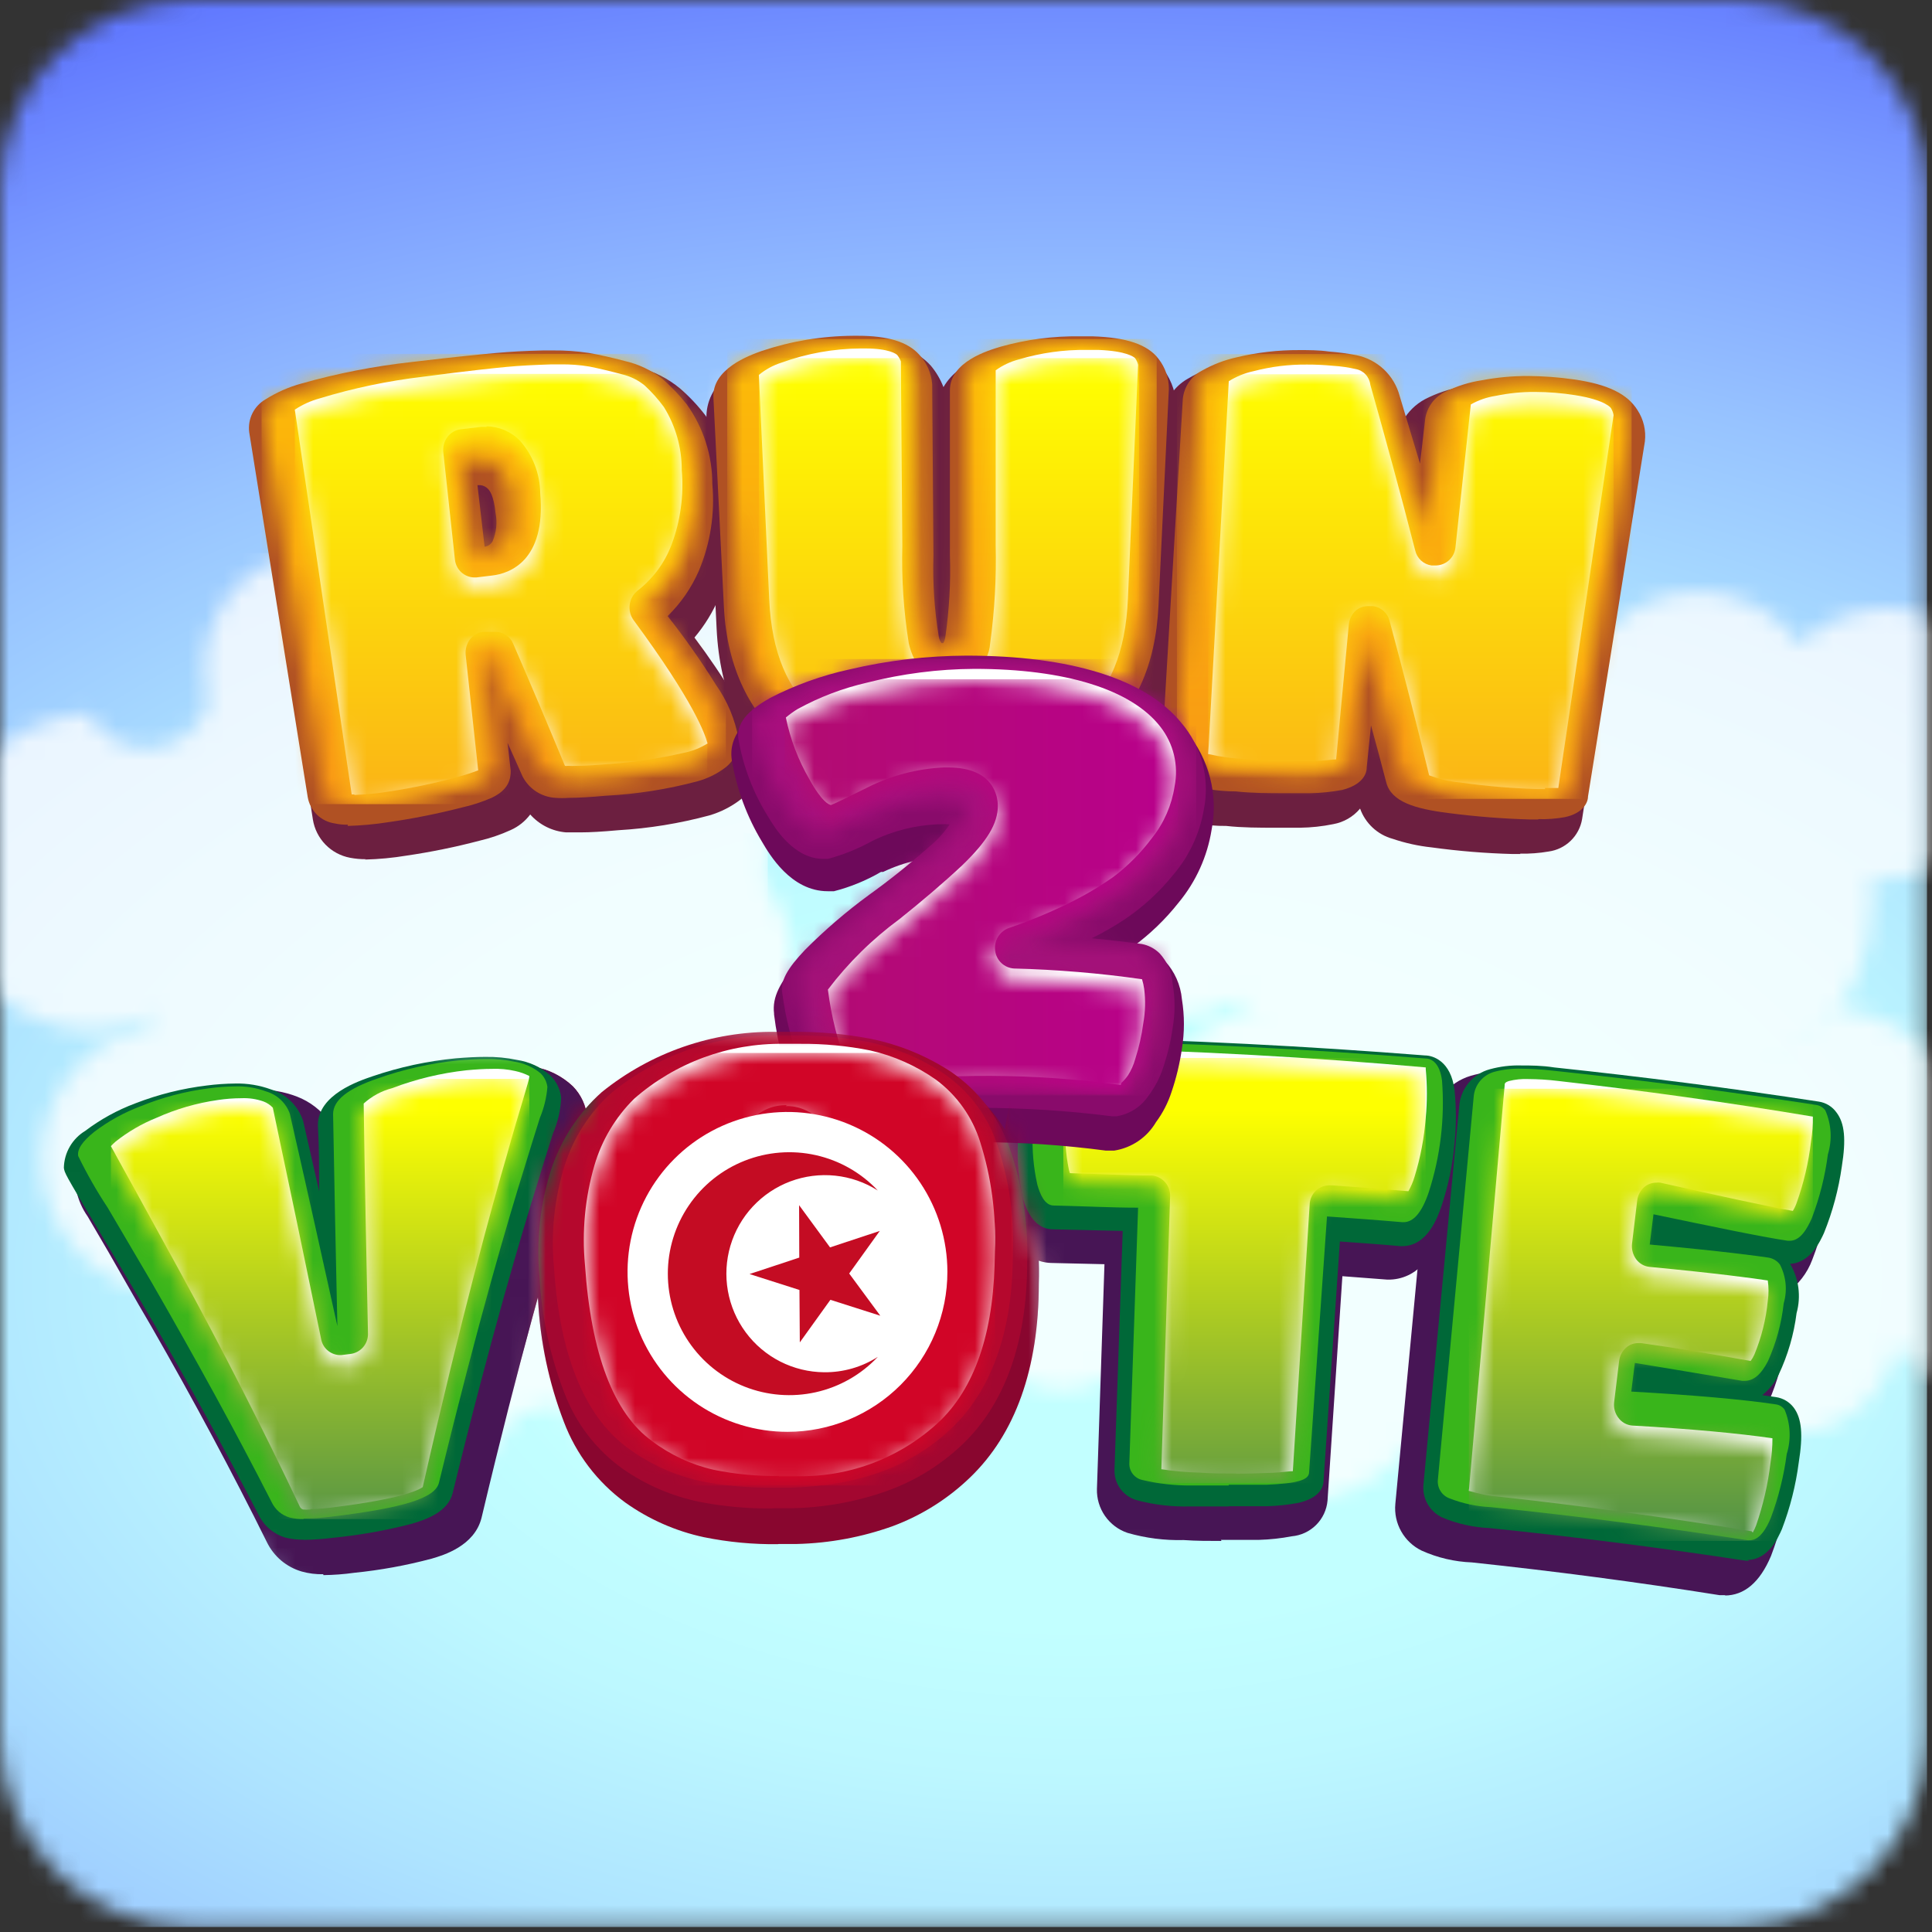 <svg width="108" height="108" viewBox="0 0 108 108" fill="none" xmlns="http://www.w3.org/2000/svg">
<rect x="0" y="0" width="108" height="108" fill="#333333" stroke="none"/>
<mask id="mask0_11_11" style="mask-type:luminance" maskUnits="userSpaceOnUse" x="0" y="0" width="108" height="108">
<path d="M97.06 0H10.66C4.773 0 0 4.773 0 10.66V97.06C0 102.947 4.773 107.72 10.66 107.72H97.06C102.947 107.72 107.72 102.947 107.72 97.06V10.66C107.72 4.773 102.947 0 97.06 0Z" fill="white"/>
</mask>
<g mask="url(#mask0_11_11)">
<path d="M107.72 0H0V107.72H107.72V0Z" fill="url(#paint0_radial_11_11)"/>
</g>
<mask id="mask1_11_11" style="mask-type:luminance" maskUnits="userSpaceOnUse" x="0" y="0" width="108" height="108">
<path d="M97.06 0H10.66C4.773 0 0 4.773 0 10.66V97.06C0 102.947 4.773 107.72 10.66 107.72H97.06C102.947 107.72 107.72 102.947 107.72 97.06V10.66C107.72 4.773 102.947 0 97.06 0Z" fill="white"/>
</mask>
<g mask="url(#mask1_11_11)">
<g style="mix-blend-mode:overlay" opacity="0.78">
<mask id="mask2_11_11" style="mask-type:luminance" maskUnits="userSpaceOnUse" x="-4" y="19" width="121" height="66">
<path d="M116.61 19.39H-3.39V84.16H116.61V19.39Z" fill="white"/>
</mask>
<g mask="url(#mask2_11_11)">
<mask id="mask3_11_11" style="mask-type:luminance" maskUnits="userSpaceOnUse" x="-4" y="30" width="47" height="37">
<path d="M42.92 47.55C42.977 45.572 42.246 43.652 40.889 42.212C39.531 40.773 37.658 39.93 35.68 39.87C34.652 39.872 33.637 40.101 32.707 40.54C31.777 40.979 30.955 41.617 30.3 42.41C29.918 41.11 29.128 39.966 28.049 39.148C26.969 38.329 25.655 37.877 24.3 37.86C24.3 37.81 24.3 37.77 24.3 37.72C24.36 36.838 24.239 35.953 23.942 35.12C23.646 34.287 23.182 33.523 22.579 32.877C21.975 32.231 21.245 31.716 20.435 31.364C19.624 31.012 18.749 30.83 17.865 30.83C16.981 30.83 16.106 31.012 15.295 31.364C14.485 31.716 13.755 32.231 13.151 32.877C12.548 33.523 12.084 34.287 11.788 35.12C11.492 35.953 11.37 36.838 11.43 37.72C11.43 38.286 11.497 38.85 11.63 39.4C11.392 40.068 10.964 40.652 10.399 41.081C9.834 41.51 9.156 41.765 8.449 41.815C7.741 41.865 7.034 41.707 6.415 41.362C5.795 41.016 5.29 40.498 4.96 39.87C2.696 40.002 0.567 40.994 -0.99 42.644C-2.547 44.294 -3.414 46.477 -3.414 48.745C-3.414 51.013 -2.547 53.196 -0.99 54.846C0.567 56.496 2.696 57.488 4.96 57.62C6.204 57.623 7.431 57.332 8.54 56.77C8.54 57.08 8.54 57.4 8.54 57.77C8.501 58.917 8.69 60.061 9.095 61.135C9.499 62.209 10.113 63.192 10.899 64.029C11.685 64.865 12.629 65.538 13.676 66.008C14.723 66.479 15.853 66.737 17 66.77C17.901 64.85 19.508 63.351 21.486 62.585C23.464 61.82 25.661 61.846 27.62 62.66C29.675 62.613 31.649 61.853 33.206 60.51C34.762 59.168 35.803 57.326 36.15 55.3C38.041 55.12 39.793 54.23 41.051 52.808C42.31 51.386 42.982 49.538 42.93 47.64" fill="white"/>
</mask>
<g mask="url(#mask3_11_11)">
<path d="M42.92 30.91H-3.39V66.69H42.92V30.91Z" fill="url(#paint1_radial_11_11)"/>
</g>
<mask id="mask4_11_11" style="mask-type:luminance" maskUnits="userSpaceOnUse" x="49" y="24" width="64" height="37">
<path d="M105.49 34.01C103.663 34.008 101.91 34.726 100.61 36.01C99.988 35.136 99.174 34.417 98.23 33.908C97.286 33.399 96.238 33.114 95.166 33.075C94.094 33.035 93.028 33.242 92.049 33.68C91.07 34.118 90.205 34.775 89.52 35.6C89.138 34.3 88.349 33.157 87.269 32.338C86.189 31.519 84.875 31.068 83.52 31.05V30.91C83.569 30.036 83.439 29.16 83.138 28.338C82.837 27.515 82.371 26.763 81.769 26.126C81.167 25.49 80.442 24.983 79.637 24.637C78.833 24.29 77.966 24.111 77.09 24.111C76.214 24.111 75.347 24.29 74.543 24.637C73.739 24.983 73.013 25.49 72.411 26.126C71.809 26.763 71.344 27.515 71.043 28.338C70.742 29.16 70.611 30.036 70.66 30.91C70.657 31.476 70.721 32.04 70.85 32.59C70.109 33.163 69.475 33.865 68.98 34.66C67.595 33.622 65.911 33.06 64.18 33.06C61.893 33.128 59.726 34.102 58.156 35.767C56.587 37.432 55.743 39.653 55.81 41.94V41.99H55.46C53.884 42.099 52.408 42.803 51.33 43.958C50.252 45.114 49.653 46.635 49.653 48.215C49.653 49.795 50.252 51.316 51.33 52.472C52.408 53.627 53.884 54.331 55.46 54.44C56.41 54.431 57.343 54.189 58.177 53.733C59.011 53.278 59.719 52.624 60.24 51.83C60.471 53.197 61.167 54.442 62.212 55.354C63.256 56.265 64.584 56.787 65.97 56.83C67.094 56.821 68.188 56.472 69.11 55.83C69.874 57.117 70.974 58.17 72.291 58.878C73.609 59.587 75.095 59.922 76.589 59.849C78.083 59.776 79.529 59.297 80.772 58.464C82.014 57.631 83.006 56.475 83.64 55.12C84.412 55.438 85.228 55.637 86.06 55.71C86.907 57.255 88.15 58.547 89.662 59.454C91.173 60.361 92.898 60.85 94.66 60.87C100.19 60.87 104.66 56.12 104.66 50.25C104.66 49.859 104.64 49.469 104.6 49.08C104.882 49.112 105.166 49.129 105.45 49.13C107.379 49.009 109.19 48.157 110.513 46.748C111.836 45.338 112.573 43.478 112.573 41.545C112.573 39.612 111.836 37.752 110.513 36.343C109.19 34.933 107.379 34.081 105.45 33.96" fill="white"/>
</mask>
<g mask="url(#mask4_11_11)">
<path d="M50.693 15.498L44.686 59.984L111.46 69.001L117.467 24.514L50.693 15.498Z" fill="url(#paint2_radial_11_11)"/>
</g>
<mask id="mask5_11_11" style="mask-type:luminance" maskUnits="userSpaceOnUse" x="53" y="47" width="64" height="38">
<path d="M60.74 57.26C62.567 57.256 64.321 57.975 65.62 59.26C66.274 58.355 67.131 57.617 68.123 57.104C69.115 56.592 70.214 56.32 71.33 56.31C72.358 56.312 73.373 56.541 74.303 56.98C75.233 57.419 76.055 58.058 76.71 58.85C77.094 57.551 77.883 56.408 78.963 55.59C80.042 54.771 81.355 54.319 82.71 54.3V54.16C82.661 53.286 82.791 52.41 83.092 51.588C83.393 50.765 83.859 50.013 84.461 49.376C85.063 48.74 85.788 48.233 86.593 47.886C87.397 47.54 88.264 47.361 89.14 47.361C90.016 47.361 90.882 47.54 91.687 47.886C92.492 48.233 93.217 48.74 93.819 49.376C94.421 50.013 94.886 50.765 95.188 51.588C95.489 52.41 95.619 53.286 95.57 54.16C95.57 54.726 95.503 55.29 95.37 55.84C95.608 56.508 96.036 57.092 96.601 57.521C97.166 57.95 97.844 58.205 98.551 58.255C99.259 58.305 99.966 58.147 100.585 57.802C101.205 57.457 101.71 56.938 102.04 56.31C104.328 56.378 106.496 57.351 108.067 59.016C109.638 60.681 110.485 62.902 110.42 65.19V65.25H110.76C112.336 65.359 113.812 66.063 114.89 67.218C115.968 68.374 116.568 69.895 116.568 71.475C116.568 73.055 115.968 74.576 114.89 75.732C113.812 76.887 112.336 77.591 110.76 77.7C109.812 77.692 108.881 77.451 108.049 76.998C107.217 76.544 106.51 75.892 105.99 75.1C105.759 76.469 105.061 77.715 104.014 78.627C102.968 79.539 101.637 80.059 100.25 80.1C99.127 80.087 98.033 79.739 97.11 79.1C96.346 80.386 95.246 81.44 93.929 82.148C92.611 82.857 91.125 83.192 89.631 83.119C88.137 83.046 86.691 82.567 85.449 81.734C84.206 80.901 83.215 79.745 82.58 78.39C81.81 78.714 80.993 78.913 80.16 78.98C79.316 80.526 78.075 81.819 76.565 82.726C75.055 83.633 73.331 84.121 71.57 84.14C66.04 84.14 61.57 79.39 61.57 73.53C61.573 73.136 61.596 72.742 61.64 72.35C61.353 72.365 61.066 72.365 60.78 72.35C58.837 72.25 57.007 71.408 55.666 69.998C54.327 68.587 53.579 66.716 53.579 64.77C53.579 62.825 54.327 60.953 55.666 59.543C57.007 58.132 58.837 57.29 60.78 57.19" fill="white"/>
</mask>
<g mask="url(#mask5_11_11)">
<path d="M115.234 39.144L48.46 48.16L54.467 92.647L121.241 83.63L115.234 39.144Z" fill="url(#paint3_radial_11_11)"/>
</g>
<mask id="mask6_11_11" style="mask-type:luminance" maskUnits="userSpaceOnUse" x="2" y="47" width="64" height="38">
<path d="M9.46 57.26C11.287 57.256 13.041 57.975 14.34 59.26C14.962 58.386 15.776 57.667 16.72 57.158C17.664 56.649 18.712 56.364 19.784 56.325C20.856 56.285 21.922 56.492 22.901 56.93C23.88 57.368 24.745 58.025 25.43 58.85C25.813 57.55 26.602 56.407 27.681 55.588C28.761 54.769 30.075 54.318 31.43 54.3C31.43 54.25 31.43 54.21 31.43 54.16C31.37 53.278 31.491 52.393 31.788 51.56C32.084 50.727 32.548 49.964 33.151 49.318C33.755 48.672 34.484 48.157 35.295 47.804C36.106 47.452 36.981 47.27 37.865 47.27C38.749 47.27 39.624 47.452 40.435 47.804C41.245 48.157 41.975 48.672 42.579 49.318C43.182 49.964 43.646 50.727 43.943 51.56C44.239 52.393 44.36 53.278 44.3 54.16C44.3 54.726 44.233 55.29 44.1 55.84C44.338 56.508 44.766 57.092 45.331 57.521C45.896 57.95 46.574 58.205 47.281 58.255C47.989 58.305 48.696 58.147 49.315 57.802C49.935 57.457 50.44 56.938 50.77 56.31C53.058 56.378 55.226 57.351 56.797 59.016C58.368 60.681 59.215 62.902 59.15 65.19V65.25H59.49C61.066 65.359 62.542 66.063 63.62 67.218C64.698 68.374 65.298 69.895 65.298 71.475C65.298 73.055 64.698 74.576 63.62 75.732C62.542 76.887 61.066 77.591 59.49 77.7C58.542 77.692 57.611 77.451 56.779 76.998C55.947 76.544 55.24 75.892 54.72 75.1C54.489 76.469 53.791 77.715 52.745 78.627C51.698 79.539 50.367 80.059 48.98 80.1C47.857 80.089 46.763 79.74 45.84 79.1C45.077 80.386 43.977 81.44 42.659 82.148C41.341 82.857 39.855 83.192 38.361 83.119C36.867 83.046 35.421 82.567 34.179 81.734C32.936 80.901 31.945 79.745 31.31 78.39C30.54 78.714 29.723 78.913 28.89 78.98C28.046 80.526 26.805 81.819 25.295 82.726C23.785 83.633 22.061 84.121 20.3 84.14C14.77 84.14 10.3 79.39 10.3 73.53C10.3 73.136 10.319 72.742 10.36 72.35C10.077 72.366 9.793 72.366 9.51 72.35C7.567 72.25 5.737 71.408 4.397 69.998C3.057 68.587 2.31 66.716 2.31 64.77C2.31 62.825 3.057 60.953 4.397 59.543C5.737 58.132 7.567 57.29 9.51 57.19" fill="white"/>
</mask>
<g mask="url(#mask6_11_11)">
<path d="M63.955 39.136L-2.819 48.152L3.188 92.638L69.962 83.622L63.955 39.136Z" fill="url(#paint4_radial_11_11)"/>
</g>
<mask id="mask7_11_11" style="mask-type:luminance" maskUnits="userSpaceOnUse" x="18" y="19" width="64" height="38">
<path d="M73.98 29.32C73.075 29.316 72.178 29.491 71.341 29.834C70.504 30.178 69.742 30.682 69.1 31.32C68.479 30.445 67.665 29.726 66.722 29.216C65.778 28.706 64.73 28.419 63.659 28.379C62.587 28.338 61.52 28.545 60.541 28.982C59.561 29.419 58.696 30.075 58.01 30.9C57.626 29.601 56.837 28.458 55.757 27.639C54.678 26.821 53.365 26.369 52.01 26.35V26.21C52.07 25.328 51.949 24.443 51.653 23.61C51.356 22.777 50.892 22.014 50.289 21.367C49.685 20.721 48.956 20.206 48.145 19.854C47.334 19.502 46.459 19.32 45.575 19.32C44.691 19.32 43.816 19.502 43.006 19.854C42.195 20.206 41.465 20.721 40.861 21.367C40.258 22.014 39.794 22.777 39.498 23.61C39.202 24.443 39.08 25.328 39.14 26.21C39.14 26.776 39.207 27.34 39.34 27.89C38.596 28.464 37.962 29.169 37.47 29.97C36.085 28.931 34.401 28.37 32.67 28.37C30.385 28.438 28.219 29.41 26.65 31.073C25.081 32.736 24.236 34.954 24.3 37.24V37.3H23.95C22.361 37.39 20.867 38.085 19.775 39.241C18.682 40.398 18.073 41.929 18.073 43.52C18.073 45.111 18.682 46.642 19.775 47.799C20.867 48.955 22.361 49.65 23.95 49.74C24.898 49.732 25.829 49.491 26.661 49.038C27.493 48.584 28.2 47.932 28.72 47.14C28.951 48.509 29.649 49.755 30.696 50.667C31.742 51.578 33.073 52.099 34.46 52.14C35.584 52.13 36.678 51.782 37.6 51.14C38.361 52.429 39.461 53.486 40.779 54.196C42.097 54.907 43.584 55.243 45.08 55.17C46.575 55.097 48.022 54.617 49.265 53.782C50.507 52.946 51.498 51.787 52.13 50.43C52.902 50.751 53.718 50.953 54.55 51.03C55.396 52.574 56.637 53.865 58.147 54.77C59.657 55.675 61.38 56.162 63.14 56.18C68.68 56.18 73.14 51.43 73.14 45.57C73.14 45.176 73.12 44.782 73.08 44.39C73.362 44.427 73.646 44.443 73.93 44.44C75.873 44.34 77.704 43.498 79.044 42.087C80.383 40.677 81.131 38.805 81.131 36.86C81.131 34.914 80.383 33.043 79.044 31.632C77.704 30.222 75.873 29.38 73.93 29.28" fill="white"/>
</mask>
<g mask="url(#mask7_11_11)">
<path d="M10.044 -2.792L4.208 41.649L70.914 50.409L76.75 5.967L10.044 -2.792Z" fill="url(#paint5_radial_11_11)"/>
</g>
</g>
</g>
</g>
<path d="M20.45 48.03C20.155 48.032 19.86 48.005 19.57 47.95C19.045 47.851 18.563 47.593 18.191 47.21C17.819 46.826 17.574 46.338 17.49 45.81L14.33 25.41C14.263 24.905 14.341 24.391 14.555 23.929C14.77 23.466 15.111 23.075 15.54 22.8C16.209 22.353 16.945 22.015 17.72 21.8C19.712 21.221 21.749 20.812 23.81 20.58C26.35 20.26 27.9 20.11 28.45 20.06C29.21 19.99 30.08 19.94 31.03 19.92H31.6C32.294 19.908 32.987 19.962 33.67 20.08C34.29 20.19 34.97 20.34 35.67 20.53C36.533 20.745 37.336 21.152 38.02 21.72C38.543 22.174 39.019 22.68 39.44 23.23C40.458 24.669 41.006 26.387 41.01 28.15C41.162 29.929 40.888 31.718 40.21 33.37C39.863 34.192 39.395 34.957 38.82 35.64C39.633 36.721 40.391 37.842 41.09 39C41.787 40.026 42.244 41.194 42.43 42.42C42.453 42.847 42.374 43.274 42.2 43.665C42.026 44.056 41.763 44.401 41.43 44.67C40.903 45.082 40.302 45.391 39.66 45.58C37.993 46.03 36.284 46.309 34.56 46.41C33.68 46.49 32.99 46.53 32.47 46.53C32.14 46.53 31.87 46.53 31.64 46.53C30.869 46.467 30.153 46.108 29.64 45.53C29.357 45.908 28.981 46.207 28.55 46.4C27.985 46.658 27.395 46.859 26.79 47C25.45 47.352 24.091 47.629 22.72 47.83C21.953 47.957 21.177 48.03 20.4 48.05" fill="#6C1F40"/>
<path d="M52.71 45.86C48.92 45.86 46.01 45.04 43.84 43.34C41.51 41.52 40.24 38.77 40.06 35.16L39.49 23.39C39.477 22.933 39.576 22.481 39.778 22.071C39.98 21.661 40.28 21.307 40.65 21.04C41.258 20.6 41.934 20.262 42.65 20.04C44.329 19.456 46.093 19.152 47.87 19.14H48.15C49.99 19.14 51.26 19.57 52.04 20.45C52.337 20.806 52.573 21.208 52.74 21.64C52.969 21.246 53.279 20.905 53.65 20.64C54.263 20.227 54.938 19.916 55.65 19.72C57.118 19.293 58.641 19.084 60.17 19.1H60.87C62.2 19.1 64.08 19.36 65.07 20.69C65.524 21.318 65.766 22.075 65.76 22.85L65.2 34.97C65.03 38.58 63.79 41.33 61.51 43.15C59.23 44.97 56.51 45.71 52.64 45.71L52.71 45.86Z" fill="#6C1F40"/>
<path d="M85 47.74H84.56C83.045 47.7 81.532 47.576 80.03 47.37C79.288 47.291 78.557 47.13 77.85 46.89C77.433 46.776 77.05 46.562 76.734 46.268C76.417 45.973 76.175 45.607 76.03 45.2C75.648 45.657 75.117 45.965 74.53 46.07C73.921 46.195 73.302 46.262 72.68 46.27H71.31C70.39 46.27 69.45 46.27 68.54 46.17C67.466 46.182 66.399 45.985 65.4 45.59C64.914 45.378 64.504 45.022 64.227 44.569C63.95 44.117 63.818 43.59 63.85 43.06L64.99 23.38C65.026 22.924 65.174 22.485 65.419 22.099C65.665 21.714 66.002 21.395 66.4 21.17C67.048 20.783 67.753 20.502 68.49 20.34C69.67 20.044 70.883 19.9 72.1 19.91C72.64 19.91 73.19 19.91 73.75 19.98C74.298 20.02 74.843 20.097 75.38 20.21C76.075 20.37 76.713 20.717 77.224 21.215C77.736 21.712 78.101 22.34 78.28 23.03C78.28 23.2 78.38 23.37 78.42 23.53C78.707 23.018 79.134 22.599 79.65 22.32C80.317 21.977 81.032 21.738 81.77 21.61C82.656 21.436 83.557 21.349 84.46 21.35C85.324 21.354 86.186 21.421 87.04 21.55C88.37 21.75 90.24 22.18 91.04 23.67C91.448 24.349 91.618 25.144 91.52 25.93L88.44 45.79C88.362 46.251 88.138 46.676 87.802 47.001C87.465 47.327 87.034 47.537 86.57 47.6C86.042 47.691 85.506 47.731 84.97 47.72" fill="#6C1F40"/>
<path d="M19.45 46.1C19.201 46.107 18.953 46.083 18.71 46.03C18.334 45.976 17.985 45.803 17.713 45.537C17.442 45.271 17.262 44.925 17.2 44.55L13.93 24.16C13.884 23.797 13.947 23.428 14.111 23.1C14.274 22.773 14.532 22.501 14.85 22.32C15.47 21.931 16.144 21.634 16.85 21.44C18.86 20.872 20.914 20.47 22.99 20.24C25.59 19.93 27.18 19.78 27.74 19.73C28.51 19.66 29.39 19.61 30.36 19.59H30.92C31.589 19.583 32.258 19.63 32.92 19.73C33.53 19.84 34.21 19.99 34.92 20.18C35.689 20.353 36.409 20.695 37.03 21.18C37.522 21.608 37.974 22.08 38.38 22.59C39.317 23.892 39.821 25.456 39.82 27.06C39.968 28.71 39.711 30.372 39.07 31.9C38.657 32.852 38.062 33.715 37.32 34.44C38.291 35.669 39.192 36.95 40.02 38.28C40.665 39.19 41.099 40.232 41.29 41.33C41.3 41.637 41.236 41.941 41.104 42.218C40.972 42.495 40.775 42.736 40.53 42.92C40.063 43.27 39.533 43.528 38.97 43.68C37.309 44.121 35.606 44.389 33.89 44.48C33 44.56 32.32 44.6 31.8 44.6C31.55 44.618 31.3 44.618 31.05 44.6C30.665 44.578 30.293 44.455 29.97 44.245C29.647 44.034 29.385 43.743 29.21 43.4C28.94 42.78 28.65 42.15 28.37 41.52L28.55 43.08C28.55 43.52 28.46 44.14 27.48 44.6C26.945 44.832 26.389 45.013 25.82 45.14C24.466 45.488 23.094 45.762 21.71 45.96C20.955 46.078 20.194 46.149 19.43 46.17M27.09 30.56C27.185 30.549 27.275 30.515 27.354 30.461C27.432 30.407 27.496 30.335 27.54 30.25C27.75 29.751 27.806 29.201 27.7 28.67C27.6 27.67 27.35 27.4 27.28 27.33C27.167 27.21 27.014 27.136 26.85 27.12H26.69L27.09 30.56Z" fill="#B05123"/>
<path d="M52.7 43.93C48.97 43.93 46.14 43.16 44.05 41.57C41.96 39.98 40.65 37.35 40.47 33.99L39.88 22.22C39.8 20.62 41.88 19.87 42.58 19.62C44.231 19.067 45.959 18.78 47.7 18.77H47.97C49.62 18.77 50.74 19.11 51.38 19.82C51.807 20.273 52.065 20.859 52.11 21.48L52.18 31.05C52.133 32.573 52.233 34.097 52.48 35.6C52.501 35.727 52.553 35.847 52.63 35.95H52.73C52.785 35.854 52.822 35.749 52.84 35.64C53.064 34.108 53.151 32.558 53.1 31.01V21.82C53.1 20.22 55.24 19.59 55.94 19.38C57.381 18.975 58.873 18.78 60.37 18.8H61.06C62.98 18.86 64.16 19.26 64.77 20.07C65.141 20.548 65.342 21.135 65.34 21.74L64.76 33.86C64.6 37.23 63.43 39.78 61.27 41.45C59.11 43.12 56.37 43.84 52.63 43.84L52.7 43.93Z" fill="#B05123"/>
<path d="M85.99 45.81H85.56C84.025 45.768 82.493 45.648 80.97 45.45C79.08 45.21 77.77 44.82 77.49 43.73C77.21 42.64 76.93 41.61 76.64 40.55L76.4 42.9C76.4 43.34 76.07 43.9 75.02 44.16C74.439 44.268 73.851 44.329 73.26 44.34H71.88C70.95 44.34 70 44.34 69.08 44.24C68.059 44.239 67.046 44.07 66.08 43.74C65.731 43.602 65.434 43.358 65.231 43.042C65.028 42.726 64.93 42.355 64.95 41.98L66.12 22.3C66.153 21.968 66.268 21.65 66.454 21.374C66.641 21.098 66.894 20.873 67.19 20.72C67.79 20.38 68.437 20.131 69.11 19.98C70.266 19.701 71.451 19.564 72.64 19.57C73.17 19.57 73.72 19.57 74.28 19.65C74.804 19.689 75.325 19.759 75.84 19.86C76.412 19.978 76.939 20.253 77.363 20.654C77.787 21.055 78.09 21.566 78.24 22.13L79.38 25.92L79.67 23.41C79.72 23.081 79.852 22.77 80.052 22.504C80.253 22.239 80.517 22.028 80.82 21.89C81.451 21.579 82.125 21.366 82.82 21.26C83.684 21.096 84.561 21.016 85.44 21.02C86.29 21.026 87.139 21.089 87.98 21.21C89.89 21.48 90.98 22.03 91.54 22.93C91.878 23.447 92.023 24.067 91.95 24.68L88.77 44.53C88.77 44.87 88.48 45.47 87.47 45.68C86.982 45.768 86.486 45.805 85.99 45.79" fill="#B05123"/>
<mask id="mask8_11_11" style="mask-type:luminance" maskUnits="userSpaceOnUse" x="14" y="19" width="27" height="26">
<path d="M25.81 25.82L26.72 25.72H26.87C27.244 25.719 27.604 25.867 27.87 26.13C28.31 26.654 28.551 27.316 28.55 28C28.79 30.36 27.82 30.74 27.07 30.83L26.43 30.9L25.81 25.82ZM30.4 19.82C29.45 19.82 28.58 19.89 27.84 19.96C27.28 20.01 25.7 20.16 23.11 20.48C21.081 20.702 19.074 21.093 17.11 21.65C15.4 22.18 14.63 22.78 14.74 23.5L18 44.1C18.035 44.32 18.142 44.523 18.305 44.675C18.468 44.827 18.678 44.921 18.9 44.94C19.084 44.976 19.272 44.993 19.46 44.99C20.184 44.967 20.905 44.897 21.62 44.78C22.967 44.581 24.302 44.31 25.62 43.97C27.23 43.56 27.81 43.23 27.76 42.76L27.03 36.44H27.14C28.14 38.5 29.05 40.6 29.96 42.67C30.075 42.893 30.246 43.081 30.456 43.217C30.667 43.352 30.91 43.429 31.16 43.44C31.38 43.452 31.6 43.452 31.82 43.44C32.32 43.44 32.98 43.44 33.82 43.33C35.479 43.235 37.124 42.974 38.73 42.55C39.18 42.41 40.54 41.98 40.48 40.99C40.41 39.82 38.9 37.3 36.22 33.87C37.144 33.134 37.869 32.178 38.33 31.09C38.917 29.66 39.153 28.11 39.02 26.57C39.021 25.119 38.578 23.702 37.75 22.51C37.38 22.031 36.961 21.592 36.5 21.2C35.978 20.784 35.37 20.491 34.72 20.34C34.01 20.16 33.35 20.01 32.72 19.9C32.104 19.808 31.483 19.765 30.86 19.77H30.32" fill="white"/>
</mask>
<g mask="url(#mask8_11_11)">
<path d="M40.58 19.78H14.62V44.95H40.58V19.78Z" fill="url(#paint6_linear_11_11)"/>
</g>
<mask id="mask9_11_11" style="mask-type:luminance" maskUnits="userSpaceOnUse" x="40" y="18" width="25" height="25">
<path d="M47.71 18.95C46.057 18.961 44.416 19.238 42.85 19.77C41.36 20.31 40.65 20.9 40.69 21.59L41.28 33.48C41.44 36.63 42.54 39 44.54 40.54C46.54 42.08 49.16 42.76 52.7 42.76C56.26 42.76 58.92 42.02 60.84 40.51C62.76 39 63.84 36.6 64.03 33.45L64.6 21.2C64.589 20.767 64.438 20.349 64.17 20.01C63.72 19.41 62.71 19.1 61.08 19.01H60.41C58.99 18.993 57.576 19.182 56.21 19.57C54.69 20.03 53.96 20.57 53.95 21.27V30.54C53.998 32.165 53.907 33.791 53.68 35.4C53.49 36.24 53.05 36.34 52.68 36.34C52.31 36.34 51.92 36.24 51.68 35.34C51.419 33.761 51.312 32.16 51.36 30.56L51.28 20.89C51.239 20.45 51.048 20.037 50.74 19.72C50.349 19.406 49.898 19.175 49.415 19.039C48.933 18.904 48.428 18.867 47.93 18.93H47.67" fill="white"/>
</mask>
<g mask="url(#mask9_11_11)">
<path d="M64.66 18.95H40.65V42.76H64.66V18.95Z" fill="url(#paint7_linear_11_11)"/>
</g>
<mask id="mask10_11_11" style="mask-type:luminance" maskUnits="userSpaceOnUse" x="65" y="19" width="27" height="26">
<path d="M69.36 20.18C67.8 20.57 67.02 21.09 66.98 21.78L65.8 41.66C65.789 41.878 65.849 42.094 65.972 42.274C66.094 42.455 66.273 42.59 66.48 42.66C67.341 42.934 68.237 43.079 69.14 43.09C70.04 43.16 70.96 43.19 71.88 43.19H73.23C74.9 43.13 75.54 42.93 75.59 42.46L76.26 35.81C76.96 38.26 77.63 40.73 78.26 43.17C78.4 43.74 79.26 44.08 81.06 44.31C82.556 44.508 84.061 44.628 85.57 44.67H85.98C87.34 44.67 87.9 44.5 87.98 44.07L91.16 24.07C91.2 23.633 91.09 23.196 90.85 22.83C90.47 22.16 89.5 21.73 87.85 21.49C87.045 21.373 86.233 21.313 85.42 21.31C84.594 21.308 83.771 21.385 82.96 21.54C81.38 21.84 80.58 22.32 80.5 23L79.74 29.58C79.03 27.01 78.27 24.42 77.49 21.86C77.388 21.428 77.164 21.035 76.845 20.726C76.526 20.418 76.125 20.207 75.69 20.12C75.212 20.018 74.728 19.951 74.24 19.92C73.7 19.87 73.18 19.85 72.67 19.85C71.548 19.842 70.43 19.973 69.34 20.24" fill="white"/>
</mask>
<g mask="url(#mask10_11_11)">
<path d="M91.21 19.79H65.79V44.66H91.21V19.79Z" fill="url(#paint8_linear_11_11)"/>
</g>
<path d="M19.83 44.41H19.66L16.48 22.9C16.907 22.617 17.376 22.405 17.87 22.27C19.757 21.695 21.691 21.29 23.65 21.06C26.22 20.72 27.78 20.56 28.33 20.51C29.05 20.44 29.89 20.4 30.81 20.37H31.32C31.863 20.361 32.405 20.401 32.94 20.49C33.5 20.6 34.12 20.75 34.79 20.93C35.253 21.04 35.684 21.256 36.05 21.56C36.44 21.922 36.795 22.321 37.11 22.75C37.769 23.809 38.115 25.033 38.11 26.28C38.233 27.695 38.038 29.12 37.54 30.45C37.158 31.461 36.504 32.347 35.65 33.01C35.405 33.203 35.244 33.484 35.201 33.794C35.158 34.103 35.237 34.417 35.42 34.67C38.82 39.28 39.42 41.06 39.55 41.56C39.134 41.82 38.673 42 38.19 42.09C36.858 42.397 35.504 42.601 34.14 42.7C33.32 42.77 32.7 42.81 32.24 42.81C32.073 42.819 31.907 42.819 31.74 42.81C31.687 42.819 31.633 42.819 31.58 42.81C30.64 40.54 29.67 38.25 28.69 35.99C28.61 35.791 28.471 35.621 28.293 35.501C28.115 35.382 27.905 35.318 27.69 35.32H27.63H27.04C26.892 35.331 26.747 35.373 26.616 35.444C26.485 35.515 26.371 35.612 26.28 35.73C26.088 35.981 25.999 36.296 26.03 36.61L26.73 43.06C26.384 43.197 26.03 43.313 25.67 43.41C24.394 43.761 23.098 44.038 21.79 44.24C21.128 44.349 20.46 44.416 19.79 44.44M27.2 23.86H26.91L25.73 24C25.587 24.02 25.451 24.069 25.327 24.143C25.203 24.217 25.096 24.314 25.01 24.43C24.829 24.674 24.747 24.978 24.78 25.28L25.43 31.28C25.457 31.548 25.58 31.797 25.777 31.982C25.974 32.166 26.231 32.272 26.5 32.28H26.62L27.53 32.17C28.45 32.06 30.53 31.39 30.2 27.57C30.187 26.494 29.79 25.459 29.08 24.65C28.837 24.396 28.545 24.192 28.222 24.051C27.9 23.911 27.552 23.835 27.2 23.83" fill="white"/>
<path d="M53.08 42.07C49.84 42.07 47.44 41.39 45.73 39.99C44.02 38.59 43.14 36.48 43 33.51L42.42 20.96C42.795 20.65 43.226 20.416 43.69 20.27C45.111 19.756 46.609 19.489 48.12 19.48H48.35C49.72 19.48 50.09 19.79 50.15 19.84C50.238 19.949 50.309 20.07 50.36 20.2L50.44 30.51C50.392 32.334 50.513 34.158 50.8 35.96C51.25 37.89 52.55 38.1 53.09 38.1C53.665 38.092 54.216 37.868 54.634 37.474C55.052 37.08 55.308 36.543 55.35 35.97C55.6 34.145 55.703 32.302 55.66 30.46V20.7C56.052 20.418 56.493 20.211 56.96 20.09C58.193 19.722 59.474 19.543 60.76 19.56H61.39C62.98 19.62 63.39 19.96 63.45 20.02C63.532 20.13 63.589 20.256 63.62 20.39L63.05 33.47C62.92 36.47 62.05 38.57 60.38 39.97C58.71 41.37 56.31 42.06 53.06 42.06L53.08 42.07Z" fill="white"/>
<path d="M86.37 44.11H85.98C84.521 44.069 83.065 43.945 81.62 43.74C81.028 43.686 80.446 43.551 79.89 43.34C79.19 40.47 78.45 37.57 77.68 34.71C77.626 34.494 77.508 34.3 77.343 34.152C77.177 34.004 76.97 33.909 76.75 33.88H76.58H76.47C76.221 33.881 75.98 33.969 75.79 34.13C75.568 34.333 75.43 34.611 75.4 34.91L74.69 42.45C74.46 42.45 74.11 42.52 73.56 42.54C73.01 42.56 72.69 42.54 72.26 42.54C71.37 42.54 70.48 42.54 69.61 42.43C68.913 42.402 68.22 42.308 67.54 42.15L68.69 21.31C69.114 21.045 69.581 20.855 70.07 20.75C71.049 20.494 72.058 20.369 73.07 20.38C73.554 20.379 74.038 20.402 74.52 20.45C74.944 20.474 75.366 20.535 75.78 20.63C75.992 20.667 76.187 20.772 76.334 20.929C76.482 21.086 76.575 21.286 76.6 21.5C77.47 24.58 78.32 27.69 79.11 30.77C79.159 30.986 79.272 31.182 79.434 31.332C79.597 31.482 79.801 31.579 80.02 31.61H80.16H80.29C80.559 31.6 80.815 31.493 81.011 31.309C81.208 31.125 81.331 30.877 81.36 30.61L82.22 22.61C82.65 22.366 83.121 22.203 83.61 22.13C84.337 21.978 85.078 21.904 85.82 21.91C86.567 21.913 87.312 21.973 88.05 22.09C89.76 22.36 90.05 22.81 90.05 22.81C90.126 22.932 90.176 23.068 90.2 23.21L87.11 44.05C86.94 44.05 86.7 44.05 86.37 44.05" fill="white"/>
<mask id="mask11_11_11" style="mask-type:luminance" maskUnits="userSpaceOnUse" x="16" y="20" width="24" height="25">
<path d="M25.47 31.81L24.82 25.81C24.787 25.508 24.869 25.204 25.05 24.96C25.134 24.843 25.242 24.745 25.366 24.671C25.489 24.597 25.627 24.549 25.77 24.53L26.95 24.39C27.047 24.38 27.144 24.38 27.24 24.39C27.592 24.395 27.939 24.471 28.262 24.611C28.585 24.752 28.877 24.956 29.12 25.21C29.831 26.017 30.229 27.054 30.24 28.13C30.6 31.95 28.49 32.62 27.57 32.73L26.66 32.84H26.54C26.271 32.831 26.014 32.725 25.817 32.541C25.62 32.357 25.497 32.108 25.47 31.84M30.81 20.94C29.89 20.94 29.05 21.01 28.33 21.08C27.78 21.13 26.22 21.29 23.65 21.63C21.691 21.86 19.757 22.265 17.87 22.84C17.376 22.975 16.907 23.187 16.48 23.47L19.66 44.98H19.83C20.5 44.956 21.168 44.889 21.83 44.78C23.137 44.573 24.433 44.296 25.71 43.95C26.07 43.853 26.424 43.736 26.77 43.6L26.07 37.14C26.04 36.829 26.129 36.517 26.32 36.27C26.411 36.152 26.525 36.055 26.656 35.984C26.787 35.913 26.932 35.871 27.08 35.86H27.67H27.73C27.945 35.858 28.155 35.921 28.333 36.041C28.512 36.16 28.65 36.331 28.73 36.53C29.73 38.78 30.68 41.08 31.62 43.35C31.673 43.359 31.727 43.359 31.78 43.35C31.947 43.359 32.114 43.359 32.28 43.35C32.74 43.35 33.36 43.35 34.18 43.24C35.544 43.141 36.898 42.937 38.23 42.63C38.713 42.54 39.174 42.36 39.59 42.1C39.48 41.59 38.86 39.82 35.46 35.21C35.279 34.954 35.201 34.641 35.24 34.33C35.285 34.022 35.446 33.743 35.69 33.55C36.541 32.885 37.195 31.999 37.58 30.99C38.078 29.66 38.273 28.235 38.15 26.82C38.157 25.573 37.81 24.349 37.15 23.29C36.835 22.861 36.48 22.462 36.09 22.1C35.726 21.793 35.294 21.577 34.83 21.47C34.16 21.28 33.54 21.13 32.98 21.03C32.445 20.941 31.902 20.901 31.36 20.91H30.85" fill="white"/>
</mask>
<g mask="url(#mask11_11_11)">
<path d="M39.54 20.9H16.48V44.95H39.54V20.9Z" fill="url(#paint9_linear_11_11)"/>
</g>
<mask id="mask12_11_11" style="mask-type:luminance" maskUnits="userSpaceOnUse" x="42" y="20" width="22" height="23">
<path d="M48.12 20.02C46.609 20.029 45.111 20.296 43.69 20.81C43.228 20.955 42.797 21.186 42.42 21.49L43 34.05C43.14 37.05 44 39.14 45.73 40.53C47.46 41.92 49.84 42.61 53.08 42.61C56.33 42.61 58.72 41.92 60.4 40.52C62.08 39.12 62.94 37 63.07 34.02L63.64 20.94C63.611 20.803 63.553 20.673 63.47 20.56C63.41 20.56 63 20.16 61.41 20.11H60.78C59.494 20.093 58.213 20.272 56.98 20.64C56.511 20.756 56.069 20.963 55.68 21.25V31.01C55.724 32.852 55.62 34.694 55.37 36.52C55.328 37.092 55.072 37.628 54.653 38.02C54.235 38.413 53.684 38.634 53.11 38.64C52.57 38.64 51.27 38.44 50.82 36.51C50.532 34.705 50.412 32.877 50.46 31.05L50.38 20.75C50.328 20.62 50.258 20.499 50.17 20.39C50.11 20.39 49.74 20.03 48.37 20.03H48.14" fill="white"/>
</mask>
<g mask="url(#mask12_11_11)">
<path d="M63.68 20.02H42.42V42.61H63.68V20.02Z" fill="url(#paint10_linear_11_11)"/>
</g>
<mask id="mask13_11_11" style="mask-type:luminance" maskUnits="userSpaceOnUse" x="67" y="20" width="24" height="25">
<path d="M70.07 21.32C69.58 21.421 69.112 21.61 68.69 21.88L67.54 42.72C68.22 42.878 68.913 42.972 69.61 43C70.48 43.07 71.37 43.1 72.26 43.1C72.69 43.1 73.13 43.1 73.56 43.1C73.99 43.1 74.46 43.04 74.69 43.01L75.4 35.47C75.43 35.171 75.568 34.893 75.79 34.69C75.976 34.521 76.219 34.428 76.47 34.43H76.58H76.75C76.971 34.457 77.179 34.55 77.345 34.699C77.512 34.847 77.629 35.043 77.68 35.26C78.45 38.11 79.19 41.02 79.89 43.89C80.446 44.101 81.028 44.236 81.62 44.29C83.065 44.495 84.521 44.619 85.98 44.66H86.37H87.11L90.2 23.81C90.174 23.672 90.123 23.54 90.05 23.42C90.05 23.42 89.76 22.97 88.05 22.7C87.312 22.583 86.567 22.523 85.82 22.52C85.078 22.514 84.337 22.588 83.61 22.74C83.119 22.806 82.647 22.969 82.22 23.22L81.36 31.22C81.331 31.487 81.208 31.735 81.011 31.919C80.815 32.103 80.559 32.209 80.29 32.22H80.16H80.02C79.802 32.186 79.599 32.088 79.437 31.939C79.275 31.789 79.161 31.595 79.11 31.38C78.32 28.3 77.47 25.18 76.6 22.11C76.575 21.896 76.482 21.696 76.334 21.539C76.187 21.382 75.992 21.277 75.78 21.24C75.365 21.144 74.944 21.081 74.52 21.05C74.02 21.05 73.52 20.99 73.07 20.99C72.058 20.979 71.049 21.104 70.07 21.36" fill="white"/>
</mask>
<g mask="url(#mask13_11_11)">
<path d="M90.2 20.92H67.54V44.65H90.2V20.92Z" fill="url(#paint11_linear_11_11)"/>
</g>
<mask id="mask14_11_11" style="mask-type:luminance" maskUnits="userSpaceOnUse" x="55" y="56" width="51" height="37">
<path d="M55.97 58.65L56.13 63.12C56.13 63.12 56.45 65.82 56.56 66.84C56.812 67.883 57.191 68.891 57.69 69.84L58.07 70.48L60.07 85.99L77.84 90.99L101.65 92.99L105.65 60.5L81.23 57.81L59.96 56.41L55.97 58.65Z" fill="white"/>
</mask>
<g mask="url(#mask14_11_11)">
<path d="M43.48 86.32C42.093 86.337 40.709 86.206 39.35 85.93C37.766 85.591 36.269 84.93 34.95 83.99C33.393 82.852 32.201 81.284 31.52 79.48C30.682 77.301 30.196 75.002 30.08 72.67C29.883 70.547 30.108 68.406 30.74 66.37C31.305 64.562 32.34 62.937 33.74 61.66C36.505 59.321 40.019 58.054 43.64 58.09H44.64C46.103 58.075 47.564 58.209 49 58.49C50.64 58.838 52.198 59.497 53.59 60.43C55.212 61.557 56.431 63.172 57.07 65.04C57.808 67.201 58.147 69.478 58.07 71.76C58.07 76.53 56.74 80.17 54.24 82.58C53.001 83.779 51.526 84.708 49.91 85.31C48.182 85.93 46.366 86.267 44.53 86.31H43.53M43.97 67.79C43.97 67.88 43.97 67.97 43.97 68.07C43.828 69.422 43.797 70.783 43.88 72.14C43.907 73.518 44.04 74.892 44.28 76.25C44.433 74.879 44.48 73.498 44.42 72.12C44.419 70.763 44.302 69.408 44.07 68.07L44.01 67.79" fill="#471555"/>
<path d="M68.28 86.14C67.58 86.14 66.86 86.14 66.16 86.09C65.103 86.117 64.047 85.982 63.03 85.69C62.519 85.517 62.078 85.184 61.77 84.742C61.462 84.299 61.304 83.769 61.32 83.23L61.74 70.67L58.74 70.6C58.373 70.586 58.015 70.483 57.696 70.3C57.377 70.117 57.107 69.86 56.91 69.55C56.663 69.16 56.478 68.736 56.36 68.29C56.102 67.193 55.997 66.066 56.05 64.94C56.06 63.63 56.248 62.328 56.61 61.07C56.778 60.45 57.06 59.867 57.44 59.35C57.679 59.024 57.99 58.758 58.35 58.572C58.709 58.386 59.106 58.286 59.51 58.28C65.98 58.41 72.51 58.76 78.97 59.28C79.45 59.28 80.97 59.63 81.29 61.91C81.389 62.948 81.389 63.992 81.29 65.03C81.187 66.306 80.932 67.564 80.53 68.78C80.35 69.373 80.077 69.933 79.72 70.44C79.494 70.764 79.196 71.031 78.849 71.221C78.501 71.41 78.115 71.516 77.72 71.53H77.53L75.04 71.34L74.21 83.88C74.165 84.395 73.94 84.878 73.574 85.244C73.208 85.61 72.725 85.835 72.21 85.88C71.603 85.996 70.988 86.063 70.37 86.08C69.67 86.08 68.95 86.08 68.25 86.08" fill="#471555"/>
<path d="M96.46 89.17H96.12C91.54 88.44 86.89 87.83 82.28 87.34C81.309 87.303 80.355 87.079 79.47 86.68C78.988 86.446 78.59 86.071 78.327 85.604C78.064 85.138 77.95 84.603 78 84.07L80 62.9C80.042 62.269 80.276 61.666 80.671 61.172C81.066 60.679 81.603 60.319 82.21 60.14C82.84 59.955 83.494 59.871 84.15 59.89C84.68 59.89 85.31 59.89 86.01 60C90.8 60.53 95.64 61.17 100.4 61.92C100.699 61.97 100.986 62.079 101.244 62.24C101.501 62.402 101.724 62.612 101.9 62.86C102.46 63.65 102.58 64.73 102.31 66.48C102.137 67.825 101.801 69.145 101.31 70.41C101.029 71.172 100.519 71.829 99.85 72.29C100.019 73.088 100.019 73.912 99.85 74.71C99.707 75.984 99.37 77.228 98.85 78.4C98.803 78.5 98.753 78.59 98.7 78.67C99.061 78.836 99.371 79.095 99.6 79.42C100.16 80.2 100.28 81.29 100 83.07C99.819 84.407 99.483 85.719 99 86.98C98.38 88.45 97.51 89.19 96.41 89.19" fill="#471555"/>
<path d="M43.18 84.32C41.804 84.339 40.43 84.215 39.08 83.95C37.559 83.633 36.117 83.014 34.84 82.13C33.374 81.09 32.245 79.644 31.59 77.97C30.765 75.874 30.282 73.659 30.16 71.41C29.971 69.388 30.188 67.347 30.8 65.41C31.345 63.732 32.325 62.227 33.64 61.05C36.386 58.832 39.82 57.64 43.35 57.68H44.35C45.803 57.666 47.253 57.796 48.68 58.07C50.268 58.395 51.781 59.016 53.14 59.9C54.654 60.927 55.803 62.408 56.42 64.13C57.149 66.193 57.488 68.373 57.42 70.56C57.42 75.1 56.13 78.56 53.73 80.81C52.524 81.94 51.097 82.808 49.54 83.36C47.836 83.958 46.046 84.279 44.24 84.31H43.24M43.69 65.12C43.4 65.12 43.32 65.21 43.29 65.25C43.053 65.716 42.916 66.228 42.89 66.75C42.733 68.151 42.7 69.563 42.79 70.97C42.814 72.396 42.958 73.818 43.22 75.22C43.288 75.772 43.465 76.306 43.74 76.79C43.74 76.79 43.83 76.89 44.03 76.89C44.26 76.89 44.31 76.81 44.35 76.76C44.592 76.263 44.732 75.722 44.76 75.17C44.931 73.754 44.984 72.326 44.92 70.9C44.918 69.492 44.794 68.087 44.55 66.7C44.49 66.18 44.319 65.679 44.05 65.23C44.05 65.23 43.94 65.12 43.69 65.12Z" fill="#006838"/>
<path d="M68.69 84.21C67.98 84.21 67.26 84.21 66.54 84.21C65.528 84.24 64.517 84.123 63.54 83.86C63.177 83.756 62.858 83.535 62.634 83.231C62.409 82.927 62.292 82.558 62.3 82.18L62.76 68.81L58.87 68.72C58.08 68.72 57.51 68.12 57.18 66.99C56.943 65.968 56.848 64.918 56.9 63.87C56.903 62.634 57.085 61.404 57.44 60.22C57.58 59.695 57.821 59.203 58.15 58.77C58.324 58.533 58.552 58.34 58.814 58.206C59.076 58.073 59.366 58.002 59.66 58C66.31 58.13 73.04 58.48 79.66 59C80.09 59 81.11 59.3 81.31 60.94C81.409 61.921 81.409 62.909 81.31 63.89C81.208 65.102 80.959 66.297 80.57 67.45C80.38 68 79.81 69.66 78.39 69.66H78.28C77.16 69.56 76.02 69.48 74.9 69.4L73.99 82.75C73.99 83.2 73.69 83.75 72.59 84.01C72.009 84.118 71.421 84.182 70.83 84.2C70.12 84.2 69.39 84.2 68.68 84.2" fill="#006838"/>
<path d="M97.79 87.24C97.714 87.25 97.636 87.25 97.56 87.24C92.83 86.52 88.02 85.91 83.26 85.42C82.363 85.382 81.479 85.185 80.65 84.84C80.302 84.685 80.011 84.426 79.817 84.098C79.624 83.77 79.537 83.389 79.57 83.01L81.57 61.84C81.606 61.359 81.791 60.901 82.099 60.53C82.407 60.159 82.824 59.893 83.29 59.77C83.86 59.614 84.45 59.543 85.04 59.56C85.56 59.56 86.18 59.56 86.88 59.67C91.8 60.19 96.78 60.83 101.67 61.58C101.87 61.61 102.062 61.68 102.234 61.787C102.406 61.894 102.554 62.034 102.67 62.2C103.12 62.8 103.2 63.7 102.96 65.2C102.78 66.479 102.445 67.732 101.96 68.93C101.77 69.34 101.22 70.59 100.07 70.65C100.312 71.061 100.468 71.516 100.53 71.988C100.591 72.461 100.558 72.941 100.43 73.4C100.281 74.592 99.943 75.753 99.43 76.84C99.215 77.288 98.9 77.682 98.51 77.99L99.28 78.1C99.478 78.129 99.668 78.197 99.84 78.3C100.011 78.403 100.161 78.539 100.28 78.7C100.72 79.3 100.8 80.21 100.55 81.76C100.385 83.033 100.069 84.281 99.61 85.48C99.42 85.91 98.86 87.2 97.68 87.2" fill="#006838"/>
<path d="M43.18 83.16C41.858 83.174 40.538 83.057 39.24 82.81C37.824 82.509 36.484 81.924 35.3 81.09C32.8 79.4 31.3 75.96 30.97 70.87C30.784 68.939 30.988 66.991 31.57 65.14C32.063 63.581 32.964 62.183 34.18 61.09C36.772 58.975 40.025 57.838 43.37 57.88H44.37C45.769 57.865 47.166 57.989 48.54 58.25C50.026 58.559 51.441 59.146 52.71 59.98C54.1 60.923 55.151 62.286 55.71 63.87C56.394 65.859 56.702 67.958 56.62 70.06C56.62 74.43 55.42 77.72 53.18 79.85C50.94 81.98 48.03 83.04 44.23 83.16H43.23M43.68 63.78H43.61C43.422 63.77 43.235 63.803 43.062 63.876C42.889 63.949 42.734 64.059 42.61 64.2C42.252 64.782 42.048 65.447 42.02 66.13C41.855 67.591 41.818 69.063 41.91 70.53C41.936 72.02 42.087 73.505 42.36 74.97C42.44 75.667 42.683 76.335 43.07 76.92C43.183 77.041 43.322 77.136 43.475 77.198C43.629 77.26 43.794 77.288 43.96 77.28H44.02C44.197 77.286 44.373 77.251 44.534 77.178C44.695 77.105 44.837 76.996 44.95 76.86C45.293 76.246 45.491 75.562 45.53 74.86C45.831 71.916 45.757 68.946 45.31 66.02C45.237 65.343 44.993 64.696 44.6 64.14C44.477 64.018 44.33 63.922 44.168 63.86C44.006 63.798 43.833 63.771 43.66 63.78" fill="#39B51B"/>
<path d="M68.69 83.04C67.99 83.04 67.28 83.04 66.58 83.04C65.661 83.046 64.744 82.942 63.85 82.73C63.644 82.684 63.459 82.568 63.328 82.403C63.197 82.237 63.127 82.031 63.13 81.82L63.62 67.51C62.06 67.51 60.48 67.42 58.91 67.39C58.38 67.39 58.13 66.72 57.99 66.23C57.774 65.272 57.686 64.29 57.73 63.31C57.733 62.138 57.905 60.973 58.24 59.85C58.59 58.72 59.06 58.17 59.69 58.17C66.33 58.3 73.04 58.64 79.69 59.17C80.04 59.17 80.49 59.44 80.61 60.41C80.771 62.515 80.52 64.631 79.87 66.64C79.49 67.77 79.02 68.32 78.46 68.32H78.39C76.99 68.2 75.58 68.1 74.18 68L73.18 82.29C73.18 82.74 72.53 82.92 70.79 83C70.09 83 69.38 83 68.68 83" fill="#39B51B"/>
<path d="M97.79 86.1H97.69C92.94 85.37 88.12 84.74 83.34 84.25C82.548 84.216 81.768 84.05 81.03 83.76C80.818 83.683 80.638 83.536 80.52 83.343C80.402 83.151 80.353 82.924 80.38 82.7L82.38 61.31C82.405 60.984 82.531 60.674 82.741 60.423C82.951 60.172 83.234 59.993 83.55 59.91C84.04 59.783 84.545 59.725 85.05 59.74C85.635 59.747 86.219 59.783 86.8 59.85C91.71 60.37 96.68 61.02 101.55 61.77C101.748 61.805 101.924 61.916 102.04 62.08C102.378 62.854 102.428 63.723 102.18 64.53C102.022 65.751 101.72 66.95 101.28 68.1C101.04 68.64 100.66 69.36 100.05 69.36H99.94C98.41 69.13 95.89 68.6 92.43 67.88L92.22 69.57C96.3 69.94 98.32 70.22 98.85 70.3C99.109 70.34 99.343 70.48 99.5 70.69C99.847 71.36 99.922 72.137 99.71 72.86C99.588 73.976 99.291 75.066 98.83 76.09C98.45 76.83 98.03 77.19 97.53 77.19H97.39C95.39 76.85 93.39 76.52 91.39 76.19L91.19 77.79C94.61 77.98 97.55 78.24 99.3 78.51C99.392 78.525 99.48 78.559 99.559 78.609C99.638 78.659 99.707 78.724 99.76 78.8C100.09 79.587 100.133 80.465 99.88 81.28C99.72 82.5 99.421 83.698 98.99 84.85C98.77 85.38 98.39 86.1 97.81 86.1" fill="#39B51B"/>
<path d="M69.07 82.37C68.39 82.37 67.7 82.37 67.07 82.32C66.35 82.305 65.632 82.241 64.92 82.13L65.41 66.9C65.427 66.612 65.333 66.327 65.147 66.106C64.961 65.884 64.698 65.743 64.41 65.71C62.88 65.71 61.34 65.61 59.81 65.58C59.786 65.515 59.766 65.448 59.75 65.38C59.572 64.492 59.505 63.585 59.55 62.68C59.544 61.565 59.692 60.455 59.99 59.38C60.058 59.107 60.162 58.845 60.3 58.6C66.75 58.74 73.3 59.1 79.7 59.67C79.7 59.67 79.7 59.73 79.7 59.77C79.783 60.672 79.783 61.578 79.7 62.48C79.615 63.603 79.403 64.714 79.07 65.79C78.987 66.069 78.873 66.337 78.73 66.59C77.32 66.47 75.88 66.36 74.47 66.26H74.28C73.998 66.27 73.73 66.388 73.531 66.588C73.332 66.789 73.218 67.058 73.21 67.34L72.27 82.24C72.04 82.24 71.67 82.31 71.12 82.33C70.57 82.35 69.75 82.38 69.12 82.38" fill="white"/>
<path d="M97.92 85.6C93.27 84.84 88.54 84.19 83.86 83.67C83.266 83.626 82.679 83.515 82.11 83.34L84.11 60.69C84.11 60.57 84.11 60.51 84.35 60.43C84.703 60.342 85.067 60.304 85.43 60.32C85.972 60.323 86.513 60.356 87.05 60.42C91.8 60.96 96.61 61.63 101.34 62.42C101.347 62.879 101.313 63.337 101.24 63.79C101.102 64.97 100.831 66.131 100.43 67.25C100.376 67.403 100.306 67.551 100.22 67.69C98.64 67.41 96.04 66.83 92.81 66.11C92.737 66.1 92.663 66.1 92.59 66.11C92.363 66.111 92.142 66.184 91.96 66.32C91.715 66.515 91.557 66.799 91.52 67.11L91.23 69.53C91.198 69.835 91.28 70.141 91.46 70.39C91.548 70.51 91.66 70.611 91.789 70.685C91.918 70.759 92.062 70.805 92.21 70.82C95.99 71.18 98.05 71.46 98.82 71.58C98.875 71.958 98.875 72.342 98.82 72.72C98.72 73.751 98.467 74.762 98.07 75.72C98.015 75.847 97.944 75.968 97.86 76.08C95.86 75.72 93.77 75.36 91.74 75.08H91.58C91.343 75.077 91.113 75.158 90.93 75.31C90.696 75.502 90.545 75.778 90.51 76.08L90.23 78.39C90.212 78.546 90.224 78.704 90.267 78.855C90.31 79.006 90.382 79.147 90.48 79.27C90.57 79.39 90.684 79.49 90.815 79.562C90.946 79.634 91.091 79.678 91.24 79.69C94.47 79.87 97.24 80.13 99.08 80.4C99.082 80.862 99.045 81.324 98.97 81.78C98.829 82.965 98.561 84.132 98.17 85.26C98.118 85.401 98.055 85.538 97.98 85.67" fill="white"/>
</g>
<mask id="mask15_11_11" style="mask-type:luminance" maskUnits="userSpaceOnUse" x="59" y="59" width="21" height="24">
<path d="M59.9 59.92C59.602 60.994 59.454 62.105 59.46 63.22C59.414 64.124 59.482 65.032 59.66 65.92C59.66 66 59.66 66.06 59.72 66.12C61.25 66.12 62.79 66.2 64.32 66.25C64.607 66.282 64.871 66.424 65.057 66.645C65.243 66.867 65.337 67.151 65.32 67.44L64.83 82.66C65.54 82.783 66.259 82.85 66.98 82.86C67.66 82.86 68.35 82.91 68.98 82.91C69.61 82.91 70.35 82.91 70.98 82.86C71.365 82.851 71.749 82.818 72.13 82.76L73.07 67.87C73.078 67.588 73.192 67.319 73.391 67.118C73.59 66.917 73.858 66.8 74.14 66.79H74.21C75.62 66.89 77.06 67 78.47 67.12C78.611 66.866 78.725 66.598 78.81 66.32C79.143 65.244 79.355 64.133 79.44 63.01C79.523 62.108 79.523 61.201 79.44 60.3C79.44 60.3 79.44 60.23 79.44 60.2C73.01 59.63 66.49 59.27 60.04 59.13C59.902 59.375 59.798 59.637 59.73 59.91" fill="white"/>
</mask>
<g mask="url(#mask15_11_11)">
<path d="M79.69 59.14H59.44V82.91H79.69V59.14Z" fill="url(#paint12_linear_11_11)"/>
</g>
<mask id="mask16_11_11" style="mask-type:luminance" maskUnits="userSpaceOnUse" x="82" y="60" width="20" height="27">
<path d="M84.34 60.97C84.12 61.05 84.11 61.1 84.1 61.23L82.1 83.88C82.669 84.055 83.256 84.162 83.85 84.2C88.53 84.72 93.26 85.37 97.91 86.14C97.984 86.005 98.047 85.864 98.1 85.72C98.492 84.596 98.76 83.432 98.9 82.25C98.975 81.794 99.012 81.332 99.01 80.87C97.21 80.6 94.4 80.34 91.17 80.15C91.021 80.143 90.875 80.102 90.743 80.031C90.612 79.96 90.498 79.86 90.41 79.74C90.312 79.617 90.24 79.476 90.197 79.325C90.154 79.174 90.141 79.016 90.16 78.86L90.44 76.55C90.475 76.248 90.625 75.972 90.86 75.78C91.042 75.628 91.273 75.547 91.51 75.55H91.67C93.67 75.87 95.76 76.22 97.79 76.55C97.874 76.438 97.944 76.318 98 76.19C98.397 75.233 98.65 74.222 98.75 73.19C98.805 72.815 98.805 72.434 98.75 72.06C97.98 71.94 95.92 71.66 92.14 71.3C91.992 71.285 91.848 71.239 91.719 71.165C91.59 71.091 91.478 70.99 91.39 70.87C91.208 70.618 91.126 70.308 91.16 70L91.45 67.59C91.467 67.436 91.515 67.286 91.591 67.15C91.666 67.015 91.768 66.896 91.89 66.8C92.071 66.661 92.292 66.584 92.52 66.58H92.74C95.97 67.3 98.57 67.88 100.15 68.16C100.235 68.021 100.306 67.873 100.36 67.72C100.759 66.6 101.031 65.44 101.17 64.26C101.243 63.807 101.276 63.349 101.27 62.89C96.54 62.11 91.73 61.44 86.98 60.89C86.442 60.824 85.901 60.787 85.36 60.78C84.996 60.765 84.632 60.806 84.28 60.9" fill="white"/>
</mask>
<g mask="url(#mask16_11_11)">
<path d="M101.34 60.86H82.11V86.14H101.34V60.86Z" fill="url(#paint13_linear_11_11)"/>
</g>
<path d="M61.82 64.32C59.48 64.009 57.121 63.852 54.76 63.85C52.584 63.848 50.41 63.982 48.25 64.25H47.88C46.93 64.25 45.59 63.81 44.6 61.71C43.93 60.112 43.482 58.43 43.27 56.71V56.65C43.16 55.76 43.58 54.89 44.72 53.65C45.822 52.511 47.008 51.458 48.27 50.5C49.27 49.72 50.27 48.91 51.21 48.1C50.575 48.244 49.958 48.459 49.37 48.74H49.25C48.428 49.22 47.542 49.583 46.62 49.82H46.27C44.2 49.82 43 47.74 42.6 47.06C41.754 45.66 41.18 44.113 40.91 42.5C40.64 40.78 42.36 39.77 43 39.39C44.423 38.627 45.944 38.062 47.52 37.71C49.657 37.186 51.849 36.918 54.05 36.91C59.92 36.91 64.17 38.32 66.33 40.91C66.954 41.661 67.403 42.541 67.646 43.487C67.888 44.434 67.916 45.422 67.73 46.38C67.492 47.877 66.856 49.282 65.89 50.45C65.142 51.399 64.267 52.24 63.29 52.95L63.7 53C64.236 53.091 64.731 53.342 65.12 53.72C65.665 54.308 65.999 55.061 66.07 55.86C66.219 56.774 66.219 57.706 66.07 58.62C65.952 59.443 65.758 60.253 65.49 61.04C65.294 61.647 65 62.218 64.62 62.73C64.372 63.152 64.034 63.514 63.629 63.789C63.224 64.064 62.764 64.245 62.28 64.32H61.96H61.82Z" fill="#6D095A"/>
<path d="M62.15 62.4C59.703 62.088 57.238 61.931 54.77 61.93C52.498 61.933 50.227 62.066 47.97 62.33H47.68C46.59 62.33 45.68 61.63 45.02 60.24C44.37 58.71 43.933 57.098 43.72 55.45C43.64 54.82 44.01 54.14 45 53.1C46.105 51.989 47.296 50.966 48.56 50.04C49.714 49.21 50.826 48.322 51.89 47.38C52.353 47.01 52.758 46.571 53.09 46.08C52.907 46.064 52.723 46.064 52.54 46.08H52.38C51.168 46.137 49.978 46.433 48.88 46.95L48.76 47.01C47.98 47.442 47.151 47.778 46.29 48.01H46.02C44.35 48.01 43.28 46.23 42.93 45.64C42.105 44.321 41.545 42.853 41.28 41.32C41.11 40.27 42.13 39.54 43.04 39.02C44.447 38.295 45.943 37.757 47.49 37.42C49.634 36.916 51.828 36.658 54.03 36.65C59.84 36.65 64.03 37.95 66.03 40.4C66.594 41.056 67.001 41.832 67.221 42.669C67.441 43.505 67.468 44.381 67.3 45.23C67.07 46.594 66.472 47.87 65.57 48.92C64.811 49.858 63.918 50.68 62.92 51.36C62.314 51.763 61.683 52.127 61.03 52.45C61.96 52.54 62.9 52.65 63.82 52.77C64.198 52.84 64.546 53.021 64.82 53.29C65.248 53.754 65.506 54.35 65.55 54.98C65.694 55.807 65.694 56.653 65.55 57.48C65.438 58.249 65.254 59.005 65 59.74C64.824 60.268 64.564 60.764 64.23 61.21C64.029 61.524 63.764 61.793 63.452 61.998C63.14 62.203 62.789 62.34 62.42 62.4H62.16H62.15Z" fill="#890B6B"/>
<mask id="mask17_11_11" style="mask-type:luminance" maskUnits="userSpaceOnUse" x="42" y="36" width="25" height="26">
<path d="M47.71 37.6C46.24 37.927 44.819 38.441 43.48 39.13C42.48 39.71 42.04 40.18 42.11 40.62C42.361 42.04 42.884 43.398 43.65 44.62C44.44 45.97 45.22 46.62 46.04 46.62H46.21C46.982 46.355 47.729 46.02 48.44 45.62H48.56C49.749 45.032 51.045 44.692 52.37 44.62H52.56C53.56 44.62 54 44.84 54 45.29C54 45.74 53.48 46.47 52.45 47.39C51.42 48.31 50.27 49.24 49.05 50.13C46.79 51.85 44.41 54 44.52 54.85C44.722 56.435 45.136 57.985 45.75 59.46C46.28 60.56 46.93 61.12 47.68 61.12H47.87C52.651 60.548 57.485 60.575 62.26 61.2H62.47C62.83 61.2 63.21 60.91 63.69 60.29C63.971 59.911 64.187 59.489 64.33 59.04C64.568 58.347 64.742 57.635 64.85 56.91C64.974 56.165 64.974 55.405 64.85 54.66C64.815 54.203 64.648 53.765 64.37 53.4C64.203 53.235 63.991 53.123 63.76 53.08C61.76 52.81 59.76 52.62 57.76 52.53C58.38 52.3 59.03 52.04 59.76 51.73C60.742 51.291 61.688 50.777 62.59 50.19C63.523 49.538 64.358 48.757 65.07 47.87C65.885 46.917 66.421 45.758 66.62 44.52C66.769 43.78 66.748 43.016 66.559 42.285C66.37 41.554 66.019 40.876 65.53 40.3C64.393 39.066 62.93 38.178 61.31 37.74C58.966 37.072 56.537 36.755 54.1 36.8C51.958 36.809 49.824 37.064 47.74 37.56" fill="white"/>
</mask>
<g mask="url(#mask17_11_11)">
<path d="M66.87 36.84H42.04V61.25H66.87V36.84Z" fill="url(#paint14_linear_11_11)"/>
</g>
<path d="M62.65 60.65C57.82 59.991 52.925 59.971 48.09 60.59C47.99 60.59 47.71 60.4 47.37 59.64C46.832 58.25 46.466 56.799 46.28 55.32C47.417 53.821 48.764 52.494 50.28 51.38C51.53 50.38 52.71 49.38 53.78 48.38C55.18 47.03 55.78 46.04 55.78 45.05C55.78 44.55 55.57 42.9 53 42.9H52.77C51.258 42.968 49.778 43.36 48.43 44.05L48.31 44.11C47.46 44.53 46.71 44.9 46.46 45C46.36 45 45.95 44.84 45.25 43.57C44.625 42.496 44.18 41.327 43.93 40.11C44.135 39.938 44.352 39.78 44.58 39.64C45.802 38.969 47.111 38.471 48.47 38.16C50.431 37.659 52.446 37.401 54.47 37.39C59.55 37.39 63.24 38.54 64.86 40.62C65.226 41.086 65.487 41.626 65.626 42.202C65.764 42.779 65.775 43.379 65.66 43.96C65.499 45.014 65.065 46.007 64.4 46.84C63.779 47.675 63.042 48.416 62.21 49.04C61.377 49.622 60.498 50.134 59.58 50.57C58.541 51.072 57.473 51.51 56.38 51.88C56.131 51.975 55.922 52.151 55.785 52.379C55.649 52.608 55.594 52.876 55.63 53.14C55.66 53.404 55.781 53.648 55.973 53.831C56.165 54.014 56.415 54.123 56.68 54.14C59.076 54.2 61.467 54.401 63.84 54.74C63.894 54.917 63.934 55.097 63.96 55.28C64.041 55.919 64.024 56.566 63.91 57.2C63.82 57.879 63.669 58.548 63.46 59.2C63.37 59.526 63.232 59.836 63.05 60.12C62.942 60.273 62.818 60.413 62.68 60.54" fill="white"/>
<mask id="mask18_11_11" style="mask-type:luminance" maskUnits="userSpaceOnUse" x="43" y="38" width="23" height="24">
<path d="M48.41 38.74C47.051 39.051 45.742 39.549 44.52 40.22C44.289 40.356 44.072 40.514 43.87 40.69C44.12 41.907 44.565 43.076 45.19 44.15C45.89 45.42 46.3 45.56 46.4 45.58C46.65 45.48 47.4 45.11 48.25 44.69L48.37 44.63C49.717 43.937 51.197 43.542 52.71 43.47H52.94C55.51 43.47 55.72 45.12 55.72 45.62C55.72 46.62 55.13 47.62 53.72 48.95C52.604 50.008 51.436 51.009 50.22 51.95C48.699 53.058 47.351 54.386 46.22 55.89C46.399 57.355 46.758 58.793 47.29 60.17C47.63 60.92 47.91 61.12 48.01 61.12C52.845 60.5 57.74 60.521 62.57 61.18C62.707 61.049 62.831 60.905 62.94 60.75C63.117 60.463 63.255 60.153 63.35 59.83C63.559 59.178 63.71 58.509 63.8 57.83C63.914 57.196 63.931 56.549 63.85 55.91C63.824 55.727 63.784 55.547 63.73 55.37C61.358 55.026 58.967 54.825 56.57 54.77C56.305 54.753 56.055 54.643 55.863 54.46C55.672 54.278 55.55 54.033 55.52 53.77C55.483 53.506 55.537 53.237 55.673 53.008C55.809 52.779 56.02 52.603 56.27 52.51C57.363 52.14 58.431 51.702 59.47 51.2C60.388 50.764 61.267 50.252 62.1 49.67C62.932 49.045 63.669 48.304 64.29 47.47C64.956 46.634 65.391 45.637 65.55 44.58C65.664 43.997 65.652 43.396 65.514 42.818C65.376 42.24 65.115 41.698 64.75 41.23C63.13 39.16 59.44 38.02 54.36 38.01C52.336 38.02 50.321 38.279 48.36 38.78" fill="white"/>
</mask>
<g mask="url(#mask18_11_11)">
<path d="M65.85 37.97H43.87V61.19H65.85V37.97Z" fill="url(#paint15_linear_11_11)"/>
</g>
<mask id="mask19_11_11" style="mask-type:luminance" maskUnits="userSpaceOnUse" x="28" y="56" width="34" height="32">
<path d="M28.82 87.74L61.24 87.2L58.58 75.56L58.07 70.5L57.21 67.43L56.99 66.03L56.13 63.12L54.51 57.85L30 56.85L28.82 87.74Z" fill="white"/>
</mask>
<g mask="url(#mask19_11_11)">
<path d="M18.07 88C17.665 88.009 17.261 87.959 16.87 87.85C16.448 87.728 16.057 87.519 15.721 87.237C15.385 86.954 15.113 86.604 14.92 86.21C13.01 82.35 10.84 78.3 8.46 74.15C7.46 72.45 6.7 71.09 6.07 69.99C5.56 69.12 5.17 68.44 4.9 67.99C4.598 67.559 4.384 67.073 4.27 66.56C4.255 66.011 4.378 65.467 4.628 64.978C4.878 64.488 5.246 64.07 5.7 63.76C6.585 63.069 7.565 62.51 8.61 62.1C9.915 61.567 11.283 61.204 12.68 61.02C13.223 60.944 13.771 60.904 14.32 60.9C15.098 60.879 15.873 61.012 16.6 61.29C17.332 61.572 17.965 62.062 18.42 62.7C19.187 61.629 20.305 60.861 21.58 60.53C23.093 60.006 24.665 59.67 26.26 59.53C26.87 59.47 27.43 59.44 27.93 59.44C28.572 59.432 29.212 59.496 29.84 59.63C30.658 59.772 31.416 60.151 32.02 60.72C32.482 61.193 32.768 61.811 32.83 62.47C32.814 63.266 32.651 64.053 32.35 64.79C32.07 65.69 31.78 66.63 31.5 67.6C30.7 70.2 29.04 75.9 26.92 84.83C26.53 86.41 24.79 86.93 24.13 87.12C22.71 87.499 21.262 87.763 19.8 87.91C19.23 87.99 18.656 88.033 18.08 88.04" fill="#89062F"/>
<path d="M43.48 86.32C42.093 86.337 40.709 86.206 39.35 85.93C37.766 85.591 36.269 84.93 34.95 83.99C33.393 82.852 32.201 81.284 31.52 79.48C30.682 77.301 30.196 75.002 30.08 72.67C29.883 70.547 30.108 68.406 30.74 66.37C31.305 64.562 32.34 62.937 33.74 61.66C36.505 59.321 40.019 58.054 43.64 58.09H44.64C46.103 58.075 47.564 58.209 49 58.49C50.64 58.838 52.198 59.497 53.59 60.43C55.212 61.557 56.431 63.172 57.07 65.04C57.808 67.201 58.147 69.478 58.07 71.76C58.07 76.53 56.74 80.17 54.24 82.58C53.001 83.779 51.526 84.708 49.91 85.31C48.182 85.93 46.366 86.267 44.53 86.31H43.53M43.97 67.79C43.97 67.88 43.97 67.97 43.97 68.07C43.828 69.422 43.797 70.783 43.88 72.14C43.907 73.518 44.04 74.892 44.28 76.25C44.433 74.879 44.48 73.498 44.42 72.12C44.419 70.763 44.302 69.408 44.07 68.07L44.01 67.79" fill="#89062F"/>
<path d="M68.28 86.14C67.58 86.14 66.87 86.14 66.16 86.09C65.103 86.117 64.047 85.982 63.03 85.69C62.519 85.517 62.078 85.184 61.77 84.742C61.462 84.299 61.304 83.769 61.32 83.23L61.74 70.67L58.74 70.6C58.373 70.586 58.015 70.483 57.696 70.3C57.377 70.117 57.107 69.86 56.91 69.55C56.663 69.16 56.478 68.736 56.36 68.29C56.102 67.193 55.997 66.066 56.05 64.94C56.06 63.63 56.248 62.328 56.61 61.07C56.778 60.45 57.06 59.867 57.44 59.35C57.679 59.024 57.99 58.758 58.35 58.572C58.709 58.386 59.106 58.286 59.51 58.28C65.98 58.41 72.51 58.76 78.97 59.28C79.45 59.28 80.97 59.63 81.29 61.91C81.389 62.948 81.389 63.992 81.29 65.03C81.187 66.306 80.932 67.564 80.53 68.78C80.35 69.373 80.077 69.933 79.72 70.44C79.494 70.764 79.196 71.031 78.849 71.221C78.501 71.41 78.115 71.516 77.72 71.53H77.53L75.04 71.34L74.21 83.88C74.165 84.395 73.94 84.878 73.574 85.244C73.208 85.61 72.725 85.835 72.21 85.88C71.603 85.996 70.988 86.063 70.37 86.08C69.67 86.08 68.95 86.08 68.25 86.08" fill="#89062F"/>
<path d="M16.98 86.07C16.643 86.075 16.307 86.038 15.98 85.96C15.653 85.869 15.35 85.711 15.088 85.496C14.826 85.28 14.612 85.013 14.46 84.71C12.46 80.84 10.24 76.77 7.78 72.6C6.78 70.9 5.96 69.54 5.31 68.45C3.62 65.62 3.6 65.57 3.56 65.28C3.569 64.864 3.683 64.457 3.891 64.097C4.099 63.737 4.394 63.435 4.75 63.22C5.604 62.574 6.547 62.055 7.55 61.68C8.835 61.176 10.179 60.84 11.55 60.68C12.077 60.612 12.608 60.575 13.14 60.57C13.821 60.554 14.5 60.666 15.14 60.9C15.562 61.028 15.946 61.257 16.26 61.568C16.573 61.878 16.807 62.259 16.94 62.68C17.24 63.98 17.53 65.29 17.83 66.59C17.83 65.36 17.83 64.13 17.76 62.9C17.76 61.18 20.07 60.42 20.83 60.16C22.333 59.648 23.89 59.313 25.47 59.16C26.07 59.11 26.63 59.08 27.11 59.08C27.708 59.07 28.305 59.127 28.89 59.25C29.576 59.353 30.218 59.652 30.74 60.11C31.092 60.441 31.312 60.889 31.36 61.37C31.328 62.059 31.172 62.736 30.9 63.37C30.61 64.28 30.31 65.23 30.02 66.2C29.2 68.81 27.48 74.52 25.29 83.48C25.03 84.48 23.92 84.92 22.97 85.19C21.549 85.558 20.101 85.815 18.64 85.96C18.083 86.031 17.522 86.071 16.96 86.08" fill="#A30730"/>
<path d="M43.18 84.32C41.804 84.339 40.43 84.215 39.08 83.95C37.559 83.633 36.117 83.014 34.84 82.13C33.374 81.09 32.245 79.644 31.59 77.97C30.765 75.874 30.282 73.659 30.16 71.41C29.971 69.388 30.188 67.347 30.8 65.41C31.345 63.732 32.325 62.227 33.64 61.05C36.386 58.832 39.82 57.64 43.35 57.68H44.35C45.803 57.666 47.253 57.796 48.68 58.07C50.268 58.395 51.781 59.016 53.14 59.9C54.654 60.927 55.803 62.408 56.42 64.13C57.149 66.193 57.488 68.373 57.42 70.56C57.42 75.1 56.13 78.56 53.73 80.81C52.524 81.94 51.097 82.808 49.54 83.36C47.836 83.958 46.046 84.279 44.24 84.31H43.24M43.69 65.12C43.4 65.12 43.32 65.21 43.29 65.25C43.053 65.716 42.916 66.228 42.89 66.75C42.733 68.151 42.7 69.563 42.79 70.97C42.814 72.396 42.958 73.818 43.22 75.22C43.288 75.772 43.465 76.306 43.74 76.79C43.74 76.79 43.83 76.89 44.03 76.89C44.26 76.89 44.31 76.81 44.35 76.76C44.592 76.263 44.732 75.722 44.76 75.17C44.931 73.754 44.984 72.326 44.92 70.9C44.918 69.492 44.794 68.087 44.55 66.7C44.49 66.18 44.319 65.679 44.05 65.23C44.05 65.23 43.94 65.12 43.69 65.12Z" fill="#A30730"/>
<path d="M68.69 84.21C67.98 84.21 67.26 84.21 66.54 84.21C65.528 84.24 64.517 84.123 63.54 83.86C63.177 83.756 62.858 83.535 62.634 83.231C62.409 82.927 62.292 82.558 62.3 82.18L62.76 68.81L58.87 68.72C58.08 68.72 57.51 68.12 57.18 66.99C56.943 65.968 56.848 64.918 56.9 63.87C56.903 62.634 57.085 61.404 57.44 60.22C57.58 59.695 57.821 59.203 58.15 58.77C58.324 58.533 58.552 58.34 58.814 58.206C59.076 58.073 59.366 58.002 59.66 58C66.31 58.13 73.04 58.48 79.66 59C80.09 59 81.11 59.3 81.31 60.94C81.409 61.921 81.409 62.909 81.31 63.89C81.208 65.102 80.959 66.297 80.57 67.45C80.38 68 79.81 69.66 78.39 69.66H78.28C77.16 69.56 76.03 69.48 74.9 69.4L73.99 82.75C73.99 83.2 73.69 83.75 72.59 84.01C72.009 84.118 71.421 84.182 70.83 84.2C70.12 84.2 69.4 84.2 68.68 84.2" fill="#A30730"/>
<path d="M16.98 84.91C16.714 84.921 16.448 84.894 16.19 84.83C15.973 84.767 15.771 84.659 15.599 84.512C15.427 84.365 15.287 84.184 15.19 83.98C13.19 80.06 10.95 75.98 8.49 71.71L6.02 67.51C5.407 66.584 4.856 65.618 4.37 64.62C4.31 64.24 4.6 63.81 5.27 63.27C6.06 62.67 6.932 62.189 7.86 61.84C9.078 61.343 10.355 61.007 11.66 60.84C12.151 60.772 12.645 60.735 13.14 60.73C13.729 60.709 14.317 60.804 14.87 61.01C15.174 61.097 15.453 61.255 15.684 61.47C15.915 61.685 16.092 61.953 16.2 62.25C17.1 66.19 17.99 70.19 18.86 74.13C18.77 70.19 18.69 66.21 18.62 62.28C18.62 61.5 19.45 60.85 21.13 60.28C22.571 59.769 24.069 59.434 25.59 59.28C26.17 59.23 26.7 59.2 27.16 59.2C27.697 59.189 28.234 59.239 28.76 59.35C29.292 59.429 29.793 59.65 30.21 59.99C30.425 60.194 30.562 60.466 30.6 60.76C30.553 61.355 30.411 61.939 30.18 62.49C29.89 63.41 29.59 64.37 29.29 65.36C28.46 68.01 26.74 73.81 24.54 82.88C24.33 83.74 22.6 84.29 18.54 84.78C18.016 84.848 17.488 84.885 16.96 84.89" fill="#B5082D"/>
<path d="M43.18 83.16C41.858 83.174 40.538 83.057 39.24 82.81C37.824 82.509 36.484 81.924 35.3 81.09C32.8 79.4 31.3 75.96 30.97 70.87C30.784 68.939 30.988 66.991 31.57 65.14C32.063 63.581 32.964 62.183 34.18 61.09C36.772 58.975 40.025 57.838 43.37 57.88H44.37C45.769 57.865 47.166 57.989 48.54 58.25C50.026 58.559 51.441 59.146 52.71 59.98C54.1 60.923 55.151 62.286 55.71 63.87C56.394 65.859 56.702 67.958 56.62 70.06C56.62 74.43 55.42 77.72 53.18 79.85C50.94 81.98 48.03 83.04 44.23 83.16H43.23M43.68 63.78H43.61C43.422 63.77 43.235 63.803 43.062 63.876C42.889 63.949 42.734 64.059 42.61 64.2C42.252 64.782 42.048 65.447 42.02 66.13C41.855 67.591 41.818 69.063 41.91 70.53C41.936 72.02 42.087 73.505 42.36 74.97C42.44 75.667 42.683 76.335 43.07 76.92C43.183 77.041 43.322 77.136 43.475 77.198C43.629 77.26 43.794 77.288 43.96 77.28H44.02C44.197 77.286 44.373 77.251 44.534 77.178C44.695 77.105 44.837 76.996 44.95 76.86C45.293 76.246 45.491 75.562 45.53 74.86C45.831 71.916 45.757 68.946 45.31 66.02C45.237 65.343 44.993 64.696 44.6 64.14C44.477 64.018 44.33 63.922 44.168 63.86C44.006 63.798 43.833 63.771 43.66 63.78" fill="#B5082D"/>
<path d="M68.69 83.04C67.99 83.04 67.28 83.04 66.58 83.04C65.661 83.046 64.744 82.942 63.85 82.73C63.644 82.684 63.459 82.568 63.328 82.403C63.197 82.237 63.127 82.031 63.13 81.82L63.62 67.51C62.06 67.51 60.48 67.42 58.91 67.39C58.38 67.39 58.13 66.72 57.99 66.23C57.774 65.272 57.686 64.29 57.73 63.31C57.733 62.138 57.905 60.973 58.24 59.85C58.59 58.72 59.06 58.17 59.69 58.17C66.33 58.3 73.04 58.64 79.69 59.17C80.04 59.17 80.49 59.44 80.61 60.41C80.771 62.515 80.52 64.631 79.87 66.64C79.49 67.77 79.02 68.32 78.46 68.32H78.39C77 68.2 75.58 68.1 74.18 68L73.18 82.29C73.18 82.74 72.53 82.92 70.79 83C70.09 83 69.38 83 68.68 83" fill="#B5082D"/>
<path d="M17.36 84.38C17.22 84.395 17.08 84.395 16.94 84.38C16.897 84.366 16.857 84.343 16.824 84.311C16.791 84.28 16.766 84.242 16.75 84.2C14.75 79.98 12.49 75.54 10.01 71C9.01 69.16 8.19 67.68 7.53 66.5L6.2 64.07C6.285 63.978 6.375 63.892 6.47 63.81C7.159 63.263 7.924 62.819 8.74 62.49C9.838 61.998 10.999 61.662 12.19 61.49C12.624 61.425 13.061 61.392 13.5 61.39C13.914 61.372 14.328 61.433 14.72 61.57C14.921 61.643 15.103 61.763 15.25 61.92C16.16 66.21 17.07 70.56 17.95 74.85C17.992 75.09 18.113 75.309 18.294 75.472C18.476 75.635 18.707 75.733 18.95 75.75H19.08L19.57 75.69C19.855 75.66 20.117 75.521 20.303 75.304C20.489 75.086 20.584 74.806 20.57 74.52C20.48 70.26 20.39 65.95 20.33 61.69C20.782 61.279 21.328 60.983 21.92 60.83C23.255 60.322 24.65 59.986 26.07 59.83C26.61 59.78 27.07 59.75 27.52 59.75C27.95 59.734 28.38 59.775 28.8 59.87C29.074 59.928 29.34 60.022 29.59 60.15C29.59 60.33 29.46 60.69 29.26 61.39C28.96 62.39 28.66 63.39 28.36 64.48C27.53 67.32 25.82 73.48 23.63 83.13C23.38 83.31 22.4 83.78 18.78 84.24C18.31 84.31 17.835 84.35 17.36 84.36" fill="white"/>
<path d="M43.55 82.51C42.321 82.525 41.094 82.407 39.89 82.16C38.639 81.874 37.463 81.325 36.44 80.55C34.3 79 33.04 75.68 32.7 70.7C32.526 68.829 32.705 66.943 33.23 65.14C33.642 63.732 34.407 62.452 35.45 61.42C37.759 59.401 40.733 58.308 43.8 58.35H44.73C46.043 58.338 47.353 58.462 48.64 58.72C49.97 59.02 51.228 59.581 52.34 60.37C53.5 61.237 54.357 62.448 54.79 63.83C55.414 65.804 55.692 67.871 55.61 69.94C55.61 74.2 54.61 77.38 52.61 79.37C51.538 80.4 50.274 81.208 48.889 81.749C47.504 82.289 46.026 82.551 44.54 82.52H43.54M43.99 61.78H43.88C43.492 61.782 43.11 61.873 42.764 62.047C42.417 62.22 42.114 62.471 41.88 62.78C41.347 63.618 41.037 64.578 40.98 65.57C40.804 67.23 40.764 68.903 40.86 70.57C40.895 72.246 41.056 73.917 41.34 75.57C41.446 76.554 41.789 77.497 42.34 78.32C42.569 78.598 42.858 78.82 43.185 78.971C43.513 79.122 43.87 79.197 44.23 79.19H44.33C44.708 79.182 45.08 79.088 45.416 78.915C45.752 78.741 46.044 78.493 46.27 78.19C46.779 77.332 47.074 76.365 47.13 75.37C47.317 73.71 47.377 72.039 47.31 70.37C47.306 68.695 47.165 67.022 46.89 65.37C46.781 64.386 46.416 63.448 45.83 62.65C45.59 62.383 45.295 62.171 44.965 62.029C44.636 61.887 44.279 61.819 43.92 61.83" fill="white"/>
<path d="M69.07 82.37C68.39 82.37 67.7 82.37 67.07 82.32C66.35 82.305 65.632 82.241 64.92 82.13L65.41 66.9C65.427 66.612 65.333 66.327 65.147 66.106C64.961 65.884 64.698 65.743 64.41 65.71C62.88 65.71 61.34 65.61 59.81 65.58C59.786 65.515 59.766 65.448 59.75 65.38C59.572 64.492 59.505 63.585 59.55 62.68C59.544 61.565 59.692 60.455 59.99 59.38C60.058 59.107 60.162 58.845 60.3 58.6C66.75 58.74 73.3 59.1 79.7 59.67C79.7 59.67 79.7 59.73 79.7 59.77C79.783 60.672 79.783 61.578 79.7 62.48C79.615 63.603 79.403 64.714 79.07 65.79C78.987 66.069 78.873 66.337 78.73 66.59C77.32 66.47 75.89 66.36 74.47 66.26H74.28C73.998 66.27 73.73 66.388 73.531 66.588C73.332 66.789 73.218 67.058 73.21 67.34L72.27 82.24C72.04 82.24 71.67 82.31 71.12 82.33C70.57 82.35 69.75 82.38 69.12 82.38" fill="white"/>
</g>
<mask id="mask20_11_11" style="mask-type:luminance" maskUnits="userSpaceOnUse" x="28" y="56" width="34" height="32">
<path d="M28.82 87.74L61.24 87.2L58.58 75.56L58.07 70.5L57.21 67.43L56.99 66.03L56.13 63.12L54.51 57.85L30 56.85L28.82 87.74Z" fill="white"/>
</mask>
<g mask="url(#mask20_11_11)">
<mask id="mask21_11_11" style="mask-type:luminance" maskUnits="userSpaceOnUse" x="6" y="60" width="24" height="25">
<path d="M17.36 84.92C17.22 84.935 17.08 84.935 16.94 84.92C16.897 84.906 16.857 84.883 16.824 84.852C16.791 84.821 16.766 84.782 16.75 84.74C14.75 80.52 12.49 76.08 10.01 71.54C9.01 69.69 8.19 68.22 7.53 67.03L6.2 64.6C6.27 64.54 6.35 64.45 6.47 64.35C7.159 63.804 7.924 63.359 8.74 63.03C9.838 62.539 10.999 62.202 12.19 62.03C12.623 61.963 13.061 61.926 13.5 61.92C13.915 61.904 14.329 61.969 14.72 62.11C14.921 62.184 15.103 62.303 15.25 62.46C16.16 66.75 17.07 71.1 17.95 75.39C17.992 75.63 18.113 75.85 18.294 76.013C18.476 76.176 18.707 76.273 18.95 76.29H19.08L19.57 76.23C19.854 76.197 20.114 76.059 20.3 75.841C20.485 75.624 20.582 75.345 20.57 75.06C20.48 70.8 20.39 66.48 20.33 62.23C20.78 61.813 21.326 61.514 21.92 61.36C23.257 60.857 24.651 60.521 26.07 60.36C26.551 60.307 27.035 60.28 27.52 60.28C27.95 60.265 28.38 60.305 28.8 60.4C29.074 60.458 29.34 60.553 29.59 60.68C29.59 60.86 29.46 61.22 29.26 61.92C28.96 62.92 28.66 63.92 28.36 65.01C27.53 67.85 25.82 74.01 23.63 83.66C23.38 83.84 22.4 84.31 18.78 84.77C18.31 84.84 17.835 84.88 17.36 84.89" fill="white"/>
</mask>
<g mask="url(#mask21_11_11)">
<path d="M29.59 60.31H6.2V84.92H29.59V60.31Z" fill="url(#paint16_linear_11_11)"/>
</g>
</g>
<mask id="mask22_11_11" style="mask-type:luminance" maskUnits="userSpaceOnUse" x="32" y="58" width="24" height="25">
<path d="M42.42 78.77C41.869 77.947 41.526 77.004 41.42 76.02C41.136 74.367 40.976 72.696 40.94 71.02C40.844 69.353 40.884 67.68 41.06 66.02C41.116 65.028 41.426 64.067 41.96 63.23C42.195 62.921 42.497 62.67 42.844 62.497C43.19 62.323 43.572 62.232 43.96 62.23H44.07C44.43 62.221 44.787 62.291 45.116 62.435C45.446 62.578 45.741 62.791 45.98 63.06C46.567 63.857 46.933 64.795 47.04 65.78C47.313 67.416 47.453 69.071 47.46 70.73C47.527 72.398 47.467 74.07 47.28 75.73C47.224 76.725 46.929 77.692 46.42 78.55C46.197 78.856 45.905 79.105 45.568 79.279C45.231 79.452 44.859 79.545 44.48 79.55H44.38C44.02 79.557 43.663 79.482 43.336 79.331C43.008 79.181 42.719 78.958 42.49 78.68M43.86 58.79C40.793 58.748 37.819 59.841 35.51 61.86C34.467 62.892 33.703 64.172 33.29 65.58C32.766 67.383 32.586 69.27 32.76 71.14C33.1 76.14 34.36 79.44 36.5 80.99C37.523 81.765 38.699 82.314 39.95 82.6C41.154 82.844 42.381 82.958 43.61 82.94H44.61C46.096 82.972 47.574 82.71 48.959 82.169C50.344 81.628 51.608 80.82 52.68 79.79C54.68 77.79 55.68 74.62 55.68 70.36C55.762 68.291 55.484 66.224 54.86 64.25C54.43 62.866 53.572 61.655 52.41 60.79C51.298 60.001 50.041 59.44 48.71 59.14C47.423 58.883 46.113 58.758 44.8 58.77H43.87" fill="white"/>
</mask>
<g mask="url(#mask22_11_11)">
<path d="M55.62 58.86H32.54V83.04H55.62V58.86Z" fill="url(#paint17_linear_11_11)"/>
</g>
<mask id="mask23_11_11" style="mask-type:luminance" maskUnits="userSpaceOnUse" x="28" y="56" width="34" height="32">
<path d="M28.82 87.74L61.24 87.2L58.58 75.56L58.07 70.5L57.21 67.43L56.99 66.03L56.13 63.12L54.51 57.85L30 56.85L28.82 87.74Z" fill="white"/>
</mask>
<g mask="url(#mask23_11_11)">
<mask id="mask24_11_11" style="mask-type:luminance" maskUnits="userSpaceOnUse" x="59" y="59" width="21" height="24">
<path d="M69.07 82.91C68.39 82.91 67.7 82.91 67.07 82.86C66.349 82.85 65.63 82.783 64.92 82.66L65.41 67.44C65.427 67.152 65.333 66.867 65.147 66.646C64.961 66.424 64.698 66.283 64.41 66.25C62.88 66.25 61.34 66.15 59.81 66.12C59.81 66.06 59.81 66 59.75 65.92C59.572 65.032 59.505 64.125 59.55 63.22C59.544 62.105 59.692 60.995 59.99 59.92C60.058 59.647 60.162 59.385 60.3 59.14C66.75 59.28 73.3 59.64 79.7 60.21C79.7 60.21 79.7 60.27 79.7 60.31C79.783 61.212 79.783 62.119 79.7 63.02C79.615 64.144 79.403 65.254 79.07 66.33C78.985 66.608 78.871 66.876 78.73 67.13C77.32 67.01 75.89 66.9 74.47 66.8H74.28C73.998 66.81 73.73 66.927 73.531 67.128C73.332 67.329 73.218 67.598 73.21 67.88L72.27 82.77C71.889 82.828 71.505 82.862 71.12 82.87C70.44 82.87 69.75 82.92 69.12 82.92" fill="white"/>
</mask>
<g mask="url(#mask24_11_11)">
<path d="M79.69 59.14H59.44V82.91H79.69V59.14Z" fill="url(#paint18_linear_11_11)"/>
</g>
</g>
<mask id="mask25_11_11" style="mask-type:luminance" maskUnits="userSpaceOnUse" x="1" y="58" width="33" height="34">
<path d="M13.28 58.81L1.65 61.24L5.36 76.24L18.5 91.38L23.19 90.09L28.04 86.8L29.49 82.28L29.76 78.28L30.03 72.51C29.941 70.949 29.977 69.384 30.14 67.83C30.437 65.68 31.312 63.652 32.67 61.96C34.67 59.75 30.35 58.3 30.35 58.3L13.28 58.81Z" fill="white"/>
</mask>
<g mask="url(#mask25_11_11)">
<path d="M18.07 88C17.665 88.009 17.261 87.959 16.87 87.85C16.448 87.728 16.057 87.519 15.721 87.237C15.385 86.954 15.113 86.604 14.92 86.21C13.01 82.35 10.84 78.3 8.46 74.15C7.46 72.45 6.7 71.09 6.07 70L4.9 68C4.598 67.569 4.384 67.084 4.27 66.57C4.255 66.021 4.378 65.477 4.628 64.987C4.878 64.498 5.246 64.08 5.7 63.77C6.585 63.079 7.565 62.52 8.61 62.11C9.915 61.577 11.283 61.214 12.68 61.03C13.223 60.954 13.771 60.914 14.32 60.91C15.098 60.889 15.873 61.022 16.6 61.3C17.332 61.581 17.965 62.072 18.42 62.71C19.187 61.639 20.305 60.871 21.58 60.54C23.093 60.016 24.665 59.68 26.26 59.54C26.87 59.48 27.43 59.45 27.93 59.45C28.572 59.442 29.212 59.506 29.84 59.64C30.658 59.782 31.416 60.161 32.02 60.73C32.482 61.203 32.768 61.821 32.83 62.48C32.814 63.276 32.651 64.063 32.35 64.8C32.07 65.7 31.78 66.64 31.5 67.61C30.7 70.21 29.04 75.91 26.92 84.84C26.53 86.42 24.79 86.94 24.13 87.13C22.71 87.509 21.262 87.773 19.8 87.92C19.23 88 18.656 88.043 18.08 88.05" fill="#471555"/>
<path d="M43.48 86.32C42.093 86.337 40.709 86.206 39.35 85.93C37.766 85.591 36.269 84.93 34.95 83.99C33.393 82.852 32.201 81.284 31.52 79.48C30.682 77.301 30.196 75.002 30.08 72.67C29.883 70.547 30.108 68.406 30.74 66.37C31.305 64.562 32.34 62.937 33.74 61.66C36.505 59.321 40.019 58.054 43.64 58.09H44.64C46.103 58.075 47.564 58.209 49 58.49C50.64 58.838 52.198 59.497 53.59 60.43C55.212 61.557 56.431 63.172 57.07 65.04C57.808 67.201 58.147 69.478 58.07 71.76C58.07 76.53 56.74 80.17 54.24 82.58C53.001 83.779 51.526 84.708 49.91 85.31C48.182 85.93 46.366 86.267 44.53 86.31H43.53M43.97 67.79C43.97 67.88 43.97 67.97 43.97 68.07C43.828 69.422 43.797 70.783 43.88 72.14C43.907 73.518 44.04 74.892 44.28 76.25C44.433 74.879 44.48 73.498 44.42 72.12C44.419 70.763 44.302 69.408 44.07 68.07L44.01 67.79" fill="#471555"/>
<path d="M16.98 86.07C16.643 86.074 16.308 86.037 15.98 85.96C15.655 85.868 15.353 85.709 15.093 85.494C14.833 85.279 14.621 85.011 14.47 84.71C12.47 80.84 10.25 76.77 7.79 72.6C6.79 70.91 5.98 69.54 5.32 68.45C3.63 65.62 3.61 65.57 3.57 65.28C3.579 64.864 3.693 64.457 3.901 64.097C4.109 63.737 4.404 63.435 4.76 63.22C5.614 62.574 6.557 62.055 7.56 61.68C8.846 61.181 10.19 60.845 11.56 60.68C12.087 60.612 12.618 60.575 13.15 60.57C13.831 60.554 14.51 60.666 15.15 60.9C15.572 61.028 15.956 61.257 16.27 61.568C16.583 61.878 16.817 62.259 16.95 62.68C17.25 63.98 17.54 65.29 17.84 66.59C17.84 65.36 17.84 64.13 17.77 62.9C17.77 61.18 20.08 60.42 20.84 60.16C22.343 59.648 23.9 59.313 25.48 59.16C26.08 59.11 26.64 59.08 27.12 59.08C27.718 59.07 28.315 59.127 28.9 59.25C29.586 59.353 30.229 59.652 30.75 60.11C31.102 60.441 31.322 60.889 31.37 61.37C31.338 62.059 31.182 62.736 30.91 63.37C30.62 64.28 30.32 65.23 30.03 66.2C29.21 68.81 27.49 74.52 25.3 83.48C25.04 84.48 23.93 84.92 22.98 85.19C21.559 85.558 20.111 85.815 18.65 85.96C18.093 86.031 17.532 86.071 16.97 86.08" fill="#006838"/>
<path d="M43.18 84.32C41.804 84.339 40.43 84.215 39.08 83.95C37.559 83.633 36.117 83.014 34.84 82.13C33.374 81.09 32.245 79.644 31.59 77.97C30.765 75.874 30.282 73.659 30.16 71.41C29.971 69.388 30.188 67.347 30.8 65.41C31.345 63.732 32.325 62.227 33.64 61.05C36.386 58.832 39.82 57.64 43.35 57.68H44.35C45.803 57.666 47.253 57.796 48.68 58.07C50.268 58.395 51.781 59.016 53.14 59.9C54.654 60.927 55.803 62.408 56.42 64.13C57.149 66.193 57.488 68.373 57.42 70.56C57.42 75.1 56.13 78.56 53.73 80.81C52.524 81.94 51.097 82.808 49.54 83.36C47.836 83.958 46.046 84.279 44.24 84.31H43.24M43.69 65.12C43.4 65.12 43.32 65.21 43.29 65.25C43.053 65.716 42.916 66.228 42.89 66.75C42.733 68.151 42.7 69.563 42.79 70.97C42.814 72.396 42.958 73.818 43.22 75.22C43.288 75.772 43.465 76.306 43.74 76.79C43.74 76.79 43.83 76.89 44.03 76.89C44.26 76.89 44.31 76.81 44.35 76.76C44.592 76.263 44.732 75.722 44.76 75.17C44.931 73.754 44.984 72.326 44.92 70.9C44.918 69.492 44.794 68.087 44.55 66.7C44.49 66.18 44.319 65.679 44.05 65.23C44.05 65.23 43.94 65.12 43.69 65.12Z" fill="#006838"/>
<path d="M16.98 84.91C16.714 84.921 16.448 84.894 16.19 84.83C15.973 84.767 15.771 84.659 15.599 84.512C15.427 84.365 15.287 84.184 15.19 83.98C13.19 80.06 10.95 75.98 8.49 71.71L6.02 67.51C5.407 66.584 4.856 65.618 4.37 64.62C4.31 64.24 4.6 63.81 5.27 63.27C6.06 62.67 6.932 62.189 7.86 61.84C9.078 61.343 10.355 61.007 11.66 60.84C12.151 60.772 12.645 60.735 13.14 60.73C13.729 60.709 14.317 60.804 14.87 61.01C15.174 61.097 15.453 61.255 15.684 61.47C15.915 61.685 16.092 61.953 16.2 62.25C17.1 66.19 17.99 70.19 18.86 74.13C18.77 70.19 18.69 66.21 18.62 62.28C18.62 61.5 19.45 60.85 21.13 60.28C22.571 59.769 24.069 59.434 25.59 59.28C26.17 59.23 26.7 59.2 27.16 59.2C27.697 59.189 28.234 59.239 28.76 59.35C29.292 59.429 29.793 59.65 30.21 59.99C30.425 60.194 30.562 60.466 30.6 60.76C30.553 61.355 30.411 61.939 30.18 62.49C29.89 63.41 29.59 64.37 29.29 65.36C28.46 68.01 26.74 73.81 24.54 82.88C24.33 83.74 22.6 84.29 18.54 84.78C18.016 84.848 17.488 84.885 16.96 84.89" fill="#39B51B"/>
<path d="M43.18 83.16C41.858 83.174 40.538 83.057 39.24 82.81C37.824 82.509 36.484 81.924 35.3 81.09C32.8 79.4 31.3 75.96 30.97 70.87C30.784 68.939 30.988 66.991 31.57 65.14C32.063 63.581 32.964 62.183 34.18 61.09C36.772 58.975 40.025 57.838 43.37 57.88H44.37C45.769 57.865 47.166 57.989 48.54 58.25C50.026 58.559 51.441 59.146 52.71 59.98C54.1 60.923 55.151 62.286 55.71 63.87C56.394 65.859 56.702 67.958 56.62 70.06C56.62 74.43 55.42 77.72 53.18 79.85C50.94 81.98 48.03 83.04 44.23 83.16H43.23M43.68 63.78H43.61C43.422 63.77 43.235 63.803 43.062 63.876C42.889 63.949 42.734 64.059 42.61 64.2C42.252 64.782 42.048 65.447 42.02 66.13C41.855 67.591 41.818 69.063 41.91 70.53C41.936 72.02 42.087 73.505 42.36 74.97C42.44 75.667 42.683 76.335 43.07 76.92C43.183 77.041 43.322 77.136 43.475 77.198C43.629 77.26 43.794 77.288 43.96 77.28H44.02C44.197 77.286 44.373 77.251 44.534 77.178C44.695 77.105 44.837 76.996 44.95 76.86C45.293 76.246 45.491 75.562 45.53 74.86C45.831 71.916 45.757 68.946 45.31 66.02C45.237 65.343 44.993 64.696 44.6 64.14C44.477 64.018 44.33 63.922 44.168 63.86C44.006 63.798 43.833 63.771 43.66 63.78" fill="#39B51B"/>
<path d="M17.36 84.38C17.22 84.395 17.08 84.395 16.94 84.38C16.897 84.366 16.857 84.343 16.824 84.311C16.791 84.28 16.766 84.242 16.75 84.2C14.75 79.98 12.49 75.54 10.01 71L7.54 66.5C6.96 65.45 6.47 64.57 6.2 64.07C6.285 63.978 6.375 63.892 6.47 63.81C7.159 63.263 7.924 62.819 8.74 62.49C9.837 61.996 10.999 61.66 12.19 61.49C12.624 61.425 13.061 61.392 13.5 61.39C13.914 61.372 14.328 61.433 14.72 61.57C14.921 61.643 15.103 61.763 15.25 61.92C16.16 66.21 17.07 70.56 17.95 74.85C17.992 75.09 18.113 75.309 18.294 75.472C18.476 75.635 18.707 75.733 18.95 75.75H19.08L19.57 75.69C19.855 75.66 20.117 75.521 20.303 75.304C20.489 75.086 20.584 74.806 20.57 74.52C20.48 70.26 20.39 65.95 20.33 61.69C20.782 61.279 21.328 60.983 21.92 60.83C23.255 60.322 24.65 59.986 26.07 59.83C26.61 59.78 27.07 59.75 27.52 59.75C27.95 59.734 28.38 59.775 28.8 59.87C29.074 59.928 29.34 60.022 29.59 60.15C29.59 60.33 29.46 60.69 29.26 61.39C28.96 62.39 28.66 63.39 28.36 64.48C27.53 67.32 25.82 73.48 23.63 83.13C23.38 83.31 22.4 83.78 18.78 84.24C18.31 84.31 17.835 84.35 17.36 84.36" fill="white"/>
<path d="M43.55 82.51C42.321 82.525 41.094 82.407 39.89 82.16C38.639 81.874 37.463 81.325 36.44 80.55C34.3 79 33.04 75.68 32.7 70.7C32.526 68.829 32.705 66.943 33.23 65.14C33.642 63.732 34.407 62.452 35.45 61.42C37.759 59.401 40.733 58.308 43.8 58.35H44.73C46.043 58.338 47.353 58.462 48.64 58.72C49.97 59.02 51.228 59.581 52.34 60.37C53.5 61.237 54.357 62.448 54.79 63.83C55.414 65.804 55.692 67.871 55.61 69.94C55.61 74.2 54.61 77.38 52.61 79.37C51.538 80.4 50.274 81.208 48.889 81.749C47.504 82.289 46.026 82.551 44.54 82.52H43.54M43.99 61.78H43.88C43.492 61.782 43.11 61.873 42.764 62.047C42.417 62.22 42.114 62.471 41.88 62.78C41.347 63.618 41.037 64.578 40.98 65.57C40.804 67.23 40.764 68.903 40.86 70.57C40.895 72.246 41.056 73.917 41.34 75.57C41.446 76.554 41.789 77.497 42.34 78.32C42.569 78.598 42.858 78.82 43.185 78.971C43.513 79.122 43.87 79.197 44.23 79.19H44.33C44.708 79.182 45.08 79.088 45.416 78.915C45.752 78.741 46.044 78.493 46.27 78.19C46.779 77.332 47.074 76.365 47.13 75.37C47.317 73.71 47.377 72.039 47.31 70.37C47.306 68.695 47.165 67.022 46.89 65.37C46.781 64.386 46.416 63.448 45.83 62.65C45.59 62.383 45.295 62.171 44.965 62.029C44.636 61.887 44.279 61.819 43.92 61.83" fill="white"/>
</g>
<mask id="mask26_11_11" style="mask-type:luminance" maskUnits="userSpaceOnUse" x="6" y="60" width="24" height="25">
<path d="M26.07 60.39C24.651 60.551 23.257 60.887 21.92 61.39C21.326 61.545 20.78 61.843 20.33 62.26C20.39 66.51 20.48 70.83 20.57 75.09C20.582 75.375 20.485 75.654 20.3 75.872C20.114 76.089 19.854 76.227 19.57 76.26L19.08 76.32H18.95C18.707 76.303 18.476 76.206 18.294 76.043C18.113 75.879 17.992 75.66 17.95 75.42C17.07 71.13 16.16 66.78 15.25 62.49C15.103 62.333 14.921 62.214 14.72 62.14C14.329 61.999 13.915 61.934 13.5 61.95C13.061 61.956 12.623 61.993 12.19 62.06C10.999 62.23 9.837 62.567 8.74 63.06C7.924 63.389 7.159 63.834 6.47 64.38C6.35 64.48 6.27 64.57 6.2 64.63L7.54 67.07L10.01 71.57C12.49 76.11 14.76 80.57 16.75 84.77C16.766 84.812 16.791 84.851 16.824 84.882C16.857 84.913 16.897 84.936 16.94 84.95C17.08 84.965 17.22 84.965 17.36 84.95C17.835 84.94 18.31 84.9 18.78 84.83C22.4 84.37 23.38 83.9 23.63 83.72C25.82 74.08 27.53 67.91 28.36 65.07C28.66 64.01 28.96 62.97 29.26 61.98C29.46 61.28 29.55 60.92 29.59 60.74C29.34 60.612 29.074 60.518 28.8 60.46C28.38 60.365 27.95 60.325 27.52 60.34C27.035 60.34 26.551 60.367 26.07 60.42" fill="white"/>
</mask>
<g mask="url(#mask26_11_11)">
<path d="M29.59 60.31H6.2V84.92H29.59V60.31Z" fill="url(#paint19_linear_11_11)"/>
</g>
<mask id="mask27_11_11" style="mask-type:luminance" maskUnits="userSpaceOnUse" x="1" y="58" width="33" height="34">
<path d="M13.28 58.81L1.65 61.24L5.36 76.24L18.5 91.38L23.19 90.09L28.04 86.8L29.49 82.28L29.76 78.28L30.03 72.51C29.941 70.949 29.977 69.384 30.14 67.83C30.437 65.68 31.312 63.652 32.67 61.96C34.67 59.75 30.35 58.3 30.35 58.3L13.28 58.81Z" fill="white"/>
</mask>
<g mask="url(#mask27_11_11)">
<mask id="mask28_11_11" style="mask-type:luminance" maskUnits="userSpaceOnUse" x="32" y="58" width="24" height="26">
<path d="M43.55 83.04C42.321 83.058 41.094 82.943 39.89 82.7C38.639 82.414 37.463 81.865 36.44 81.09C34.3 79.54 33.04 76.22 32.7 71.24C32.526 69.37 32.705 67.483 33.23 65.68C33.642 64.272 34.407 62.991 35.45 61.96C37.759 59.941 40.733 58.848 43.8 58.89H44.73C46.043 58.879 47.353 59.002 48.64 59.26C49.97 59.56 51.228 60.121 52.34 60.91C53.502 61.775 54.36 62.986 54.79 64.37C55.414 66.344 55.692 68.411 55.61 70.48C55.61 74.74 54.61 77.92 52.61 79.91C51.538 80.94 50.274 81.748 48.889 82.289C47.504 82.829 46.026 83.091 44.54 83.06H43.54M43.99 62.32H43.88C43.492 62.322 43.11 62.413 42.764 62.587C42.417 62.76 42.114 63.011 41.88 63.32C41.346 64.157 41.036 65.118 40.98 66.11C40.804 67.77 40.764 69.443 40.86 71.11C40.895 72.786 41.056 74.457 41.34 76.11C41.446 77.094 41.789 78.037 42.34 78.86C42.569 79.138 42.858 79.361 43.185 79.511C43.513 79.662 43.87 79.737 44.23 79.73H44.33C44.709 79.725 45.081 79.632 45.418 79.459C45.755 79.285 46.047 79.035 46.27 78.73C46.779 77.872 47.074 76.905 47.13 75.91C47.317 74.25 47.377 72.579 47.31 70.91C47.303 69.251 47.163 67.596 46.89 65.96C46.783 64.975 46.417 64.037 45.83 63.24C45.591 62.971 45.296 62.758 44.966 62.615C44.637 62.471 44.279 62.401 43.92 62.41" fill="white"/>
</mask>
<g mask="url(#mask28_11_11)">
<path d="M55.62 58.86H32.54V83.04H55.62V58.86Z" fill="url(#paint20_linear_11_11)"/>
</g>
</g>
<path d="M52.96 71.09C52.958 69.322 52.432 67.594 51.449 66.126C50.465 64.657 49.068 63.512 47.434 62.837C45.801 62.162 44.003 61.987 42.27 62.333C40.536 62.679 38.944 63.531 37.695 64.782C36.446 66.032 35.595 67.625 35.251 69.359C34.907 71.093 35.085 72.89 35.761 74.523C36.438 76.156 37.584 77.552 39.054 78.534C40.524 79.516 42.252 80.04 44.02 80.04C45.195 80.04 46.358 79.808 47.444 79.358C48.529 78.908 49.515 78.249 50.345 77.418C51.175 76.586 51.834 75.6 52.282 74.514C52.731 73.428 52.961 72.265 52.96 71.09Z" fill="white"/>
<path d="M47.47 71.19L49.18 68.81L46.4 69.73L44.67 67.37L44.68 70.3L41.9 71.22L44.69 72.11L44.71 75.04L46.42 72.66L49.21 73.55L47.47 71.19Z" fill="#C40C23"/>
<path d="M46.07 76.71C45.217 76.703 44.377 76.498 43.617 76.112C42.856 75.725 42.196 75.167 41.688 74.481C41.18 73.796 40.838 73.001 40.689 72.161C40.54 71.321 40.589 70.458 40.83 69.64C41.072 68.822 41.5 68.071 42.081 67.446C42.663 66.822 43.381 66.341 44.18 66.041C44.979 65.742 45.836 65.632 46.685 65.72C47.534 65.808 48.35 66.092 49.07 66.55C48.138 65.558 46.93 64.87 45.602 64.573C44.273 64.277 42.887 64.386 41.621 64.888C40.356 65.389 39.271 66.258 38.506 67.384C37.741 68.51 37.332 69.839 37.332 71.2C37.332 72.561 37.741 73.891 38.506 75.016C39.271 76.142 40.356 77.011 41.621 77.513C42.887 78.014 44.273 78.123 45.602 77.827C46.93 77.53 48.138 76.842 49.07 75.85C48.175 76.422 47.133 76.721 46.07 76.71Z" fill="#C40C23"/>
<defs>
<radialGradient id="paint0_radial_11_11" cx="0" cy="0" r="1" gradientUnits="userSpaceOnUse" gradientTransform="translate(60.252 71.44) scale(133.058 80.95)">
<stop stop-color="#C2FFFF"/>
<stop offset="0.24" stop-color="#C2FFFF"/>
<stop offset="0.34" stop-color="#BDF8FF"/>
<stop offset="0.48" stop-color="#AEE4FF"/>
<stop offset="0.65" stop-color="#97C3FF"/>
<stop offset="0.84" stop-color="#7797FF"/>
<stop offset="1" stop-color="#576BFF"/>
</radialGradient>
<radialGradient id="paint1_radial_11_11" cx="0" cy="0" r="1" gradientUnits="userSpaceOnUse" gradientTransform="translate(20.69 29.39) scale(40.53 40.53)">
<stop stop-color="white"/>
<stop offset="0.36" stop-color="white"/>
<stop offset="1" stop-color="white"/>
</radialGradient>
<radialGradient id="paint2_radial_11_11" cx="0" cy="0" r="1" gradientUnits="userSpaceOnUse" gradientTransform="translate(85.648 18.97) scale(41.88 41.88)">
<stop stop-color="white"/>
<stop offset="0.36" stop-color="white"/>
<stop offset="1" stop-color="white"/>
</radialGradient>
<radialGradient id="paint3_radial_11_11" cx="0" cy="0" r="1" gradientUnits="userSpaceOnUse" gradientTransform="translate(89.952 42.433) scale(41.88 41.88)">
<stop stop-color="white"/>
<stop offset="0.36" stop-color="white"/>
<stop offset="1" stop-color="white"/>
</radialGradient>
<radialGradient id="paint4_radial_11_11" cx="0" cy="0" r="1" gradientUnits="userSpaceOnUse" gradientTransform="translate(38.674 42.422) scale(41.88 41.88)">
<stop stop-color="white"/>
<stop offset="0.36" stop-color="white"/>
<stop offset="1" stop-color="white"/>
</radialGradient>
<radialGradient id="paint5_radial_11_11" cx="0" cy="0" r="1" gradientUnits="userSpaceOnUse" gradientTransform="translate(44.969 0.537) rotate(-0.209) scale(41.817 41.817)">
<stop stop-color="white"/>
<stop offset="0.36" stop-color="white"/>
<stop offset="1" stop-color="white"/>
</radialGradient>
<linearGradient id="paint6_linear_11_11" x1="3.091" y1="47.946" x2="3.091" y2="6.194" gradientUnits="userSpaceOnUse">
<stop stop-color="#F89316"/>
<stop offset="1" stop-color="#FFCF01"/>
</linearGradient>
<linearGradient id="paint7_linear_11_11" x1="23.966" y1="47.946" x2="23.966" y2="6.195" gradientUnits="userSpaceOnUse">
<stop stop-color="#F89316"/>
<stop offset="1" stop-color="#FFCF01"/>
</linearGradient>
<linearGradient id="paint8_linear_11_11" x1="51.8" y1="47.946" x2="51.8" y2="6.194" gradientUnits="userSpaceOnUse">
<stop stop-color="#F89316"/>
<stop offset="1" stop-color="#FFCF01"/>
</linearGradient>
<linearGradient id="paint9_linear_11_11" x1="49.461" y1="20.589" x2="49.461" y2="47.207" gradientUnits="userSpaceOnUse">
<stop stop-color="#FFFF00"/>
<stop offset="1" stop-color="#FAAC18"/>
</linearGradient>
<linearGradient id="paint10_linear_11_11" x1="74.337" y1="20.589" x2="74.337" y2="47.207" gradientUnits="userSpaceOnUse">
<stop stop-color="#FFFF00"/>
<stop offset="1" stop-color="#FAAC18"/>
</linearGradient>
<linearGradient id="paint11_linear_11_11" x1="99.214" y1="20.589" x2="99.214" y2="47.207" gradientUnits="userSpaceOnUse">
<stop stop-color="#FFFF00"/>
<stop offset="1" stop-color="#FAAC18"/>
</linearGradient>
<linearGradient id="paint12_linear_11_11" x1="63.543" y1="62.044" x2="63.543" y2="86.311" gradientUnits="userSpaceOnUse">
<stop stop-color="#FEFF00"/>
<stop offset="1" stop-color="#4F9049"/>
</linearGradient>
<linearGradient id="paint13_linear_11_11" x1="86.223" y1="62.044" x2="86.223" y2="86.311" gradientUnits="userSpaceOnUse">
<stop stop-color="#FEFF00"/>
<stop offset="1" stop-color="#4F9049"/>
</linearGradient>
<linearGradient id="paint14_linear_11_11" x1="21.991" y1="63.846" x2="21.991" y2="24.64" gradientUnits="userSpaceOnUse">
<stop stop-color="#A01375"/>
<stop offset="1" stop-color="#AD0B83"/>
</linearGradient>
<linearGradient id="paint15_linear_11_11" x1="42.67" y1="66.424" x2="67" y2="66.424" gradientUnits="userSpaceOnUse">
<stop stop-color="#B20D6F"/>
<stop offset="1" stop-color="#B9008D"/>
</linearGradient>
<linearGradient id="paint16_linear_11_11" x1="10.64" y1="56.411" x2="98.955" y2="56.411" gradientUnits="userSpaceOnUse">
<stop stop-color="#D10527"/>
<stop offset="1" stop-color="#D10527"/>
</linearGradient>
<linearGradient id="paint17_linear_11_11" x1="10.64" y1="56.411" x2="98.955" y2="56.411" gradientUnits="userSpaceOnUse">
<stop stop-color="#D10527"/>
<stop offset="1" stop-color="#D10527"/>
</linearGradient>
<linearGradient id="paint18_linear_11_11" x1="10.64" y1="56.411" x2="98.954" y2="56.411" gradientUnits="userSpaceOnUse">
<stop stop-color="#D10527"/>
<stop offset="1" stop-color="#D10527"/>
</linearGradient>
<linearGradient id="paint19_linear_11_11" x1="13.648" y1="62.044" x2="13.648" y2="86.311" gradientUnits="userSpaceOnUse">
<stop stop-color="#FEFF00"/>
<stop offset="1" stop-color="#4F9049"/>
</linearGradient>
<linearGradient id="paint20_linear_11_11" x1="36.328" y1="62.044" x2="36.328" y2="86.311" gradientUnits="userSpaceOnUse">
<stop stop-color="#FEFF00"/>
<stop offset="1" stop-color="#4F9049"/>
</linearGradient>
</defs>
</svg>
